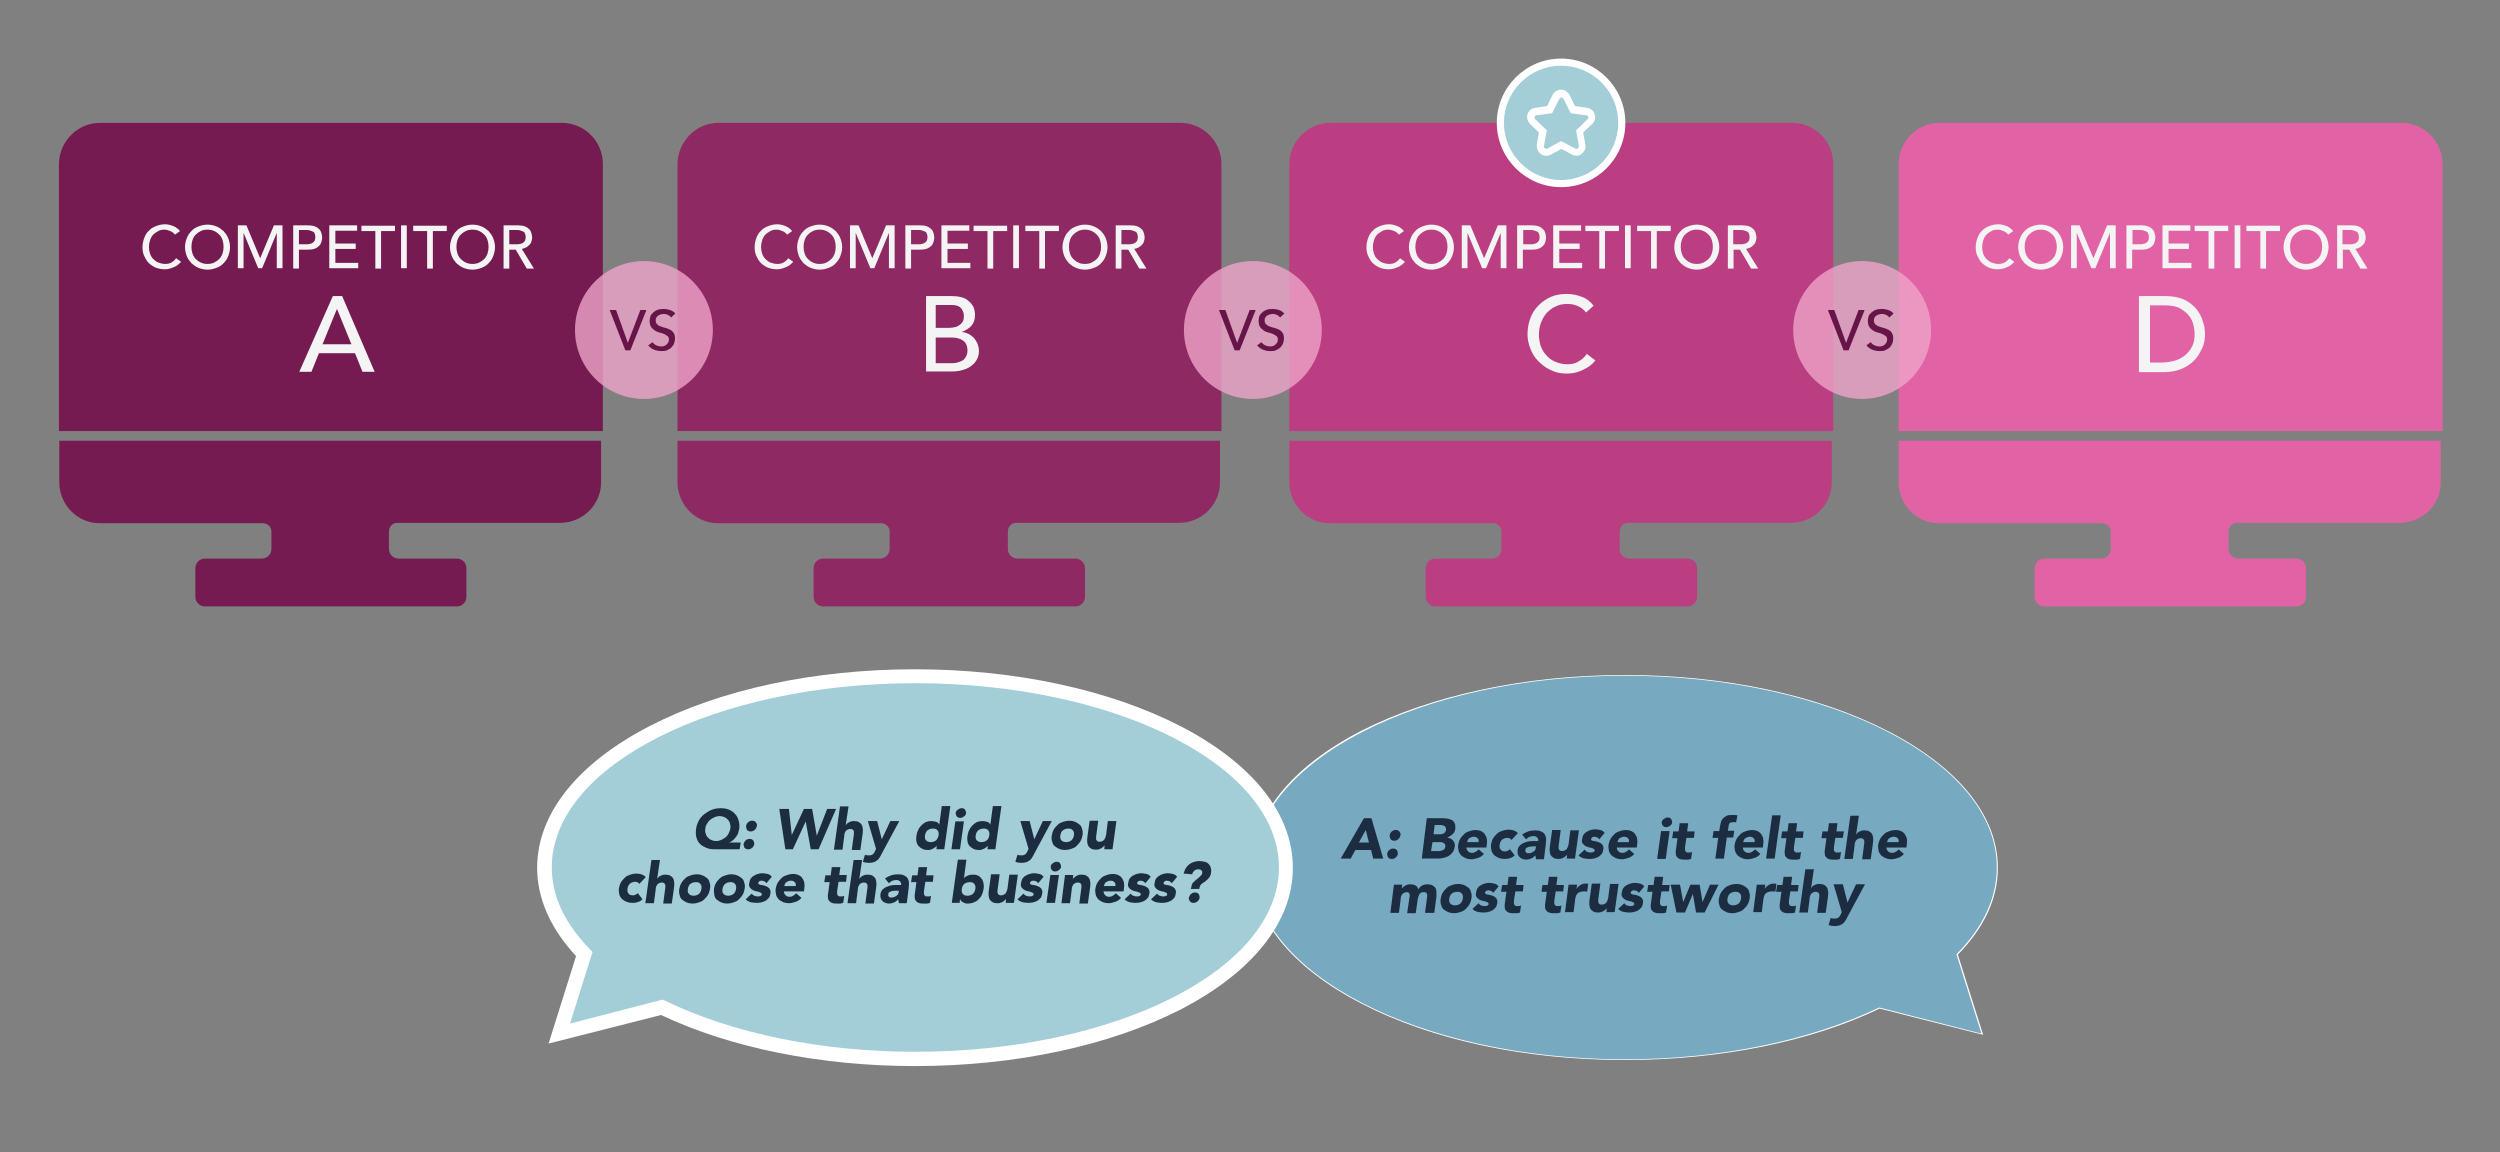 <?xml version="1.0" encoding="utf-8"?>
<!-- Generator: Adobe Illustrator 25.0.0, SVG Export Plug-In . SVG Version: 6.00 Build 0)  -->
<svg version="1.1" xmlns="http://www.w3.org/2000/svg" xmlns:xlink="http://www.w3.org/1999/xlink" x="0px" y="0px"
	 viewBox="0 0 700 322.6" style="enable-background:new 0 0 700 322.6;" xml:space="preserve">
<rect x="0" y="0" width="700" height="322.6" fill="#808080" stroke="none"/>
<style type="text/css">
	.st0{fill:#751B52;}
	.st1{fill:#8F2964;}
	.st2{fill:#BB3E82;}
	.st3{fill:#E263A5;}
	.st4{fill:#F4F4F5;}
	.st5{fill:#77A9C1;}
	.st6{fill:#FFFFFF;}
	.st7{fill:#A3CDD7;}
	.st8{fill:#1C2D41;}
	.st9{opacity:0.8;fill:#EDA4C8;}
	.st10{fill:#671549;}
</style>
<g id="Table_2">
	<g id="Group_2258" transform="translate(-49.1 -45.1)">
		<path id="Path_31732" class="st0" d="M65.7,180.3c0.1,6.2,5.1,11.3,11.3,11.3h45.7c1.3,0,2.4,1,2.4,2.3c0,0,0,0.1,0,0.1v4.8
			c0,1.5-1.2,2.7-2.7,2.7c0,0-0.1,0-0.1,0h-15.8c-1.5,0-2.7,1.2-2.7,2.7c0,0,0,0.1,0,0.1v7.9c0,1.5,1.2,2.7,2.7,2.7c0,0,0.1,0,0.1,0
			H177c1.5,0,2.7-1.2,2.7-2.7c0,0,0-0.1,0-0.1v-7.9c0-1.5-1.2-2.7-2.7-2.7c0,0-0.1,0-0.1,0h-16.2c-1.5,0-2.7-1.2-2.7-2.7
			c0,0,0-0.1,0-0.1v-4.8c0-1.3,1-2.4,2.3-2.4c0,0,0.1,0,0.1,0h45.7c6.2-0.1,11.3-5.1,11.3-11.3v-11.7H65.7V180.3z"/>
		<path id="Path_31733" class="st0" d="M206.6,79.5H77.3c-6.4-0.1-11.6,5.1-11.7,11.5c0,0.1,0,0.1,0,0.2v74.6h152.3V91.2
			C218,84.8,212.9,79.6,206.6,79.5z"/>
	</g>
	<g id="Group_2258_1_" transform="translate(-49.1 -45.1)">
		<path id="Path_31732_1_" class="st1" d="M238.8,180.3c0.1,6.2,5.1,11.3,11.3,11.3h45.7c1.3,0,2.4,1,2.4,2.3c0,0,0,0.1,0,0.1v4.8
			c0,1.5-1.2,2.7-2.7,2.7c0,0-0.1,0-0.1,0h-15.8c-1.5,0-2.7,1.2-2.7,2.7c0,0,0,0.1,0,0.1v7.9c0,1.5,1.2,2.7,2.7,2.7c0,0,0.1,0,0.1,0
			h70.5c1.5,0,2.7-1.2,2.7-2.7c0,0,0-0.1,0-0.1v-7.9c0-1.5-1.2-2.7-2.7-2.7c0,0-0.1,0-0.1,0H334c-1.5,0-2.7-1.2-2.7-2.7
			c0,0,0-0.1,0-0.1v-4.8c0-1.3,1-2.4,2.3-2.4c0,0,0.1,0,0.1,0h45.7c6.2-0.1,11.3-5.1,11.3-11.3v-11.7H238.8V180.3z"/>
		<path id="Path_31733_1_" class="st1" d="M379.7,79.5H250.5c-6.4-0.1-11.6,5.1-11.7,11.5c0,0.1,0,0.1,0,0.2v74.6h152.3V91.2
			C391.2,84.8,386.1,79.6,379.7,79.5z"/>
	</g>
	<g id="Group_2258_2_" transform="translate(-49.1 -45.1)">
		<path id="Path_31732_2_" class="st2" d="M410.1,180.3c0.1,6.2,5.1,11.3,11.3,11.3h45.7c1.3,0,2.4,1,2.4,2.3c0,0,0,0.1,0,0.1v4.8
			c0,1.5-1.2,2.7-2.7,2.7c0,0-0.1,0-0.1,0H451c-1.5,0-2.7,1.2-2.7,2.7c0,0,0,0.1,0,0.1v7.9c0,1.5,1.2,2.7,2.7,2.7c0,0,0.1,0,0.1,0
			h70.5c1.5,0,2.7-1.2,2.7-2.7c0,0,0-0.1,0-0.1v-7.9c0-1.5-1.2-2.7-2.7-2.7c0,0-0.1,0-0.1,0h-16.2c-1.5,0-2.7-1.2-2.7-2.7
			c0,0,0-0.1,0-0.1v-4.8c0-1.3,1-2.4,2.3-2.4c0,0,0.1,0,0.1,0h45.7c6.2-0.1,11.3-5.1,11.3-11.3v-11.7H410.1V180.3z"/>
		<path id="Path_31733_2_" class="st2" d="M551,79.5H421.8c-6.4-0.1-11.6,5.1-11.7,11.5c0,0.1,0,0.1,0,0.2v74.6h152.3V91.2
			C562.5,84.8,557.4,79.6,551,79.5z"/>
	</g>
	<g id="Group_2258_3_" transform="translate(-49.1 -45.1)">
		<path id="Path_31732_3_" class="st3" d="M580.7,180.3c0.1,6.2,5.1,11.3,11.3,11.3h45.7c1.3,0,2.4,1,2.4,2.3c0,0,0,0.1,0,0.1v4.8
			c0,1.5-1.2,2.7-2.7,2.7c0,0-0.1,0-0.1,0h-15.8c-1.5,0-2.7,1.2-2.7,2.7c0,0,0,0.1,0,0.1v7.9c0,1.5,1.2,2.7,2.7,2.7c0,0,0.1,0,0.1,0
			h70.5c1.5,0,2.7-1.2,2.7-2.7c0,0,0-0.1,0-0.1v-7.9c0-1.5-1.2-2.7-2.7-2.7c0,0-0.1,0-0.1,0h-16.2c-1.5,0-2.7-1.2-2.7-2.7
			c0,0,0-0.1,0-0.1v-4.8c0-1.3,1-2.4,2.3-2.4c0,0,0.1,0,0.1,0h45.7c6.2-0.1,11.3-5.1,11.3-11.3v-11.7H580.7V180.3z"/>
		<path id="Path_31733_3_" class="st3" d="M721.6,79.5H592.4c-6.4-0.1-11.6,5.1-11.7,11.5c0,0.1,0,0.1,0,0.2v74.6H733V91.2
			C733.1,84.8,728,79.6,721.6,79.5z"/>
	</g>
	<g>
		<path class="st4" d="M49,65.7c-0.3-0.4-0.8-0.8-1.3-1c-0.5-0.2-1.1-0.4-1.6-0.4c-0.7,0-1.3,0.1-1.8,0.4c-0.5,0.3-1,0.6-1.4,1
			c-0.4,0.4-0.7,1-0.9,1.6c-0.2,0.6-0.3,1.2-0.3,1.9c0,0.6,0.1,1.2,0.3,1.8c0.2,0.6,0.5,1.1,0.9,1.5c0.4,0.4,0.9,0.8,1.4,1
			c0.6,0.2,1.2,0.4,1.9,0.4c0.7,0,1.3-0.1,1.8-0.4s1-0.7,1.3-1.2l1.4,1c-0.1,0.1-0.2,0.3-0.5,0.5c-0.2,0.2-0.5,0.5-0.9,0.7
			s-0.8,0.4-1.4,0.6s-1.1,0.3-1.8,0.3c-1,0-1.8-0.2-2.6-0.5c-0.8-0.4-1.4-0.8-2-1.4c-0.5-0.6-0.9-1.3-1.2-2
			c-0.3-0.7-0.4-1.5-0.4-2.3c0-0.9,0.2-1.8,0.5-2.6c0.3-0.8,0.7-1.5,1.3-2c0.5-0.6,1.2-1,2-1.3c0.8-0.3,1.6-0.5,2.5-0.5
			c0.8,0,1.6,0.2,2.3,0.5c0.8,0.3,1.4,0.8,1.9,1.4L49,65.7z"/>
		<path class="st4" d="M58.1,75.5c-0.9,0-1.8-0.2-2.5-0.5c-0.8-0.3-1.4-0.8-2-1.3c-0.5-0.6-1-1.2-1.3-2c-0.3-0.8-0.5-1.6-0.5-2.5
			c0-0.9,0.2-1.7,0.5-2.5c0.3-0.8,0.7-1.4,1.3-2c0.5-0.6,1.2-1,2-1.3c0.8-0.3,1.6-0.5,2.5-0.5c0.9,0,1.8,0.2,2.5,0.5
			c0.8,0.3,1.4,0.8,2,1.3c0.5,0.6,1,1.2,1.3,2c0.3,0.8,0.5,1.6,0.5,2.5c0,0.9-0.2,1.7-0.5,2.5c-0.3,0.8-0.7,1.4-1.3,2
			c-0.5,0.6-1.2,1-2,1.3C59.8,75.3,59,75.5,58.1,75.5z M58.1,73.9c0.7,0,1.3-0.1,1.9-0.4s1-0.6,1.4-1c0.4-0.4,0.7-0.9,0.9-1.5
			c0.2-0.6,0.3-1.2,0.3-1.9c0-0.7-0.1-1.3-0.3-1.9c-0.2-0.6-0.5-1.1-0.9-1.5c-0.4-0.4-0.9-0.8-1.4-1c-0.6-0.3-1.2-0.4-1.9-0.4
			s-1.3,0.1-1.9,0.4c-0.6,0.3-1,0.6-1.4,1c-0.4,0.4-0.7,0.9-0.9,1.5s-0.3,1.2-0.3,1.9c0,0.7,0.1,1.3,0.3,1.9
			c0.2,0.6,0.5,1.1,0.9,1.5c0.4,0.4,0.9,0.8,1.4,1C56.8,73.8,57.4,73.9,58.1,73.9z"/>
		<path class="st4" d="M66.6,63.1H69l3.8,9.1h0.1l3.8-9.1h2.4v12h-1.6v-9.9h0l-4.1,9.9h-1.1l-4.1-9.9h0v9.9h-1.6V63.1z"/>
		<path class="st4" d="M82.1,63.1h4.2c0.8,0,1.4,0.1,1.9,0.3c0.5,0.2,0.9,0.5,1.2,0.8c0.3,0.3,0.5,0.7,0.6,1.1
			c0.1,0.4,0.2,0.8,0.2,1.2s-0.1,0.8-0.2,1.2c-0.1,0.4-0.3,0.8-0.6,1.1c-0.3,0.3-0.7,0.6-1.2,0.8c-0.5,0.2-1.1,0.3-1.9,0.3h-2.6v5.3
			h-1.6V63.1z M83.7,68.4h2.1c0.3,0,0.6,0,0.9-0.1c0.3-0.1,0.6-0.1,0.8-0.3c0.2-0.1,0.4-0.3,0.6-0.6c0.1-0.3,0.2-0.6,0.2-1
			c0-0.4-0.1-0.7-0.2-1c-0.1-0.3-0.3-0.5-0.6-0.6c-0.2-0.1-0.5-0.2-0.8-0.3c-0.3-0.1-0.6-0.1-0.9-0.1h-2.1V68.4z"/>
		<path class="st4" d="M92.2,63.1h7.8v1.5h-6.1v3.6h5.7v1.5h-5.7v3.9h6.4v1.5h-8.1V63.1z"/>
		<path class="st4" d="M105.1,64.7h-3.9v-1.5h9.4v1.5h-3.9v10.5h-1.6V64.7z"/>
		<path class="st4" d="M112.3,63.1h1.6v12h-1.6V63.1z"/>
		<path class="st4" d="M119.6,64.7h-3.9v-1.5h9.4v1.5h-3.9v10.5h-1.6V64.7z"/>
		<path class="st4" d="M132.3,75.5c-0.9,0-1.8-0.2-2.5-0.5c-0.8-0.3-1.4-0.8-2-1.3c-0.5-0.6-1-1.2-1.3-2c-0.3-0.8-0.5-1.6-0.5-2.5
			c0-0.9,0.2-1.7,0.5-2.5c0.3-0.8,0.7-1.4,1.3-2c0.5-0.6,1.2-1,2-1.3c0.8-0.3,1.6-0.5,2.5-0.5c0.9,0,1.8,0.2,2.5,0.5
			c0.8,0.3,1.4,0.8,2,1.3c0.5,0.6,1,1.2,1.3,2c0.3,0.8,0.5,1.6,0.5,2.5c0,0.9-0.2,1.7-0.5,2.5c-0.3,0.8-0.7,1.4-1.3,2
			c-0.5,0.6-1.2,1-2,1.3C134.1,75.3,133.2,75.5,132.3,75.5z M132.3,73.9c0.7,0,1.3-0.1,1.9-0.4s1-0.6,1.4-1c0.4-0.4,0.7-0.9,0.9-1.5
			c0.2-0.6,0.3-1.2,0.3-1.9c0-0.7-0.1-1.3-0.3-1.9c-0.2-0.6-0.5-1.1-0.9-1.5c-0.4-0.4-0.9-0.8-1.4-1c-0.6-0.3-1.2-0.4-1.9-0.4
			s-1.3,0.1-1.9,0.4c-0.6,0.3-1,0.6-1.4,1c-0.4,0.4-0.7,0.9-0.9,1.5c-0.2,0.6-0.3,1.2-0.3,1.9c0,0.7,0.1,1.3,0.3,1.9
			c0.2,0.6,0.5,1.1,0.9,1.5c0.4,0.4,0.9,0.8,1.4,1C131,73.8,131.6,73.9,132.3,73.9z"/>
		<path class="st4" d="M140.9,63.1h4.2c0.8,0,1.4,0.1,1.9,0.3c0.5,0.2,0.9,0.5,1.2,0.8c0.3,0.3,0.5,0.7,0.6,1.1
			c0.1,0.4,0.2,0.8,0.2,1.2c0,0.4-0.1,0.8-0.2,1.1c-0.1,0.4-0.3,0.7-0.6,1c-0.3,0.3-0.6,0.5-0.9,0.7c-0.4,0.2-0.8,0.3-1.2,0.4
			l3.4,5.5h-2l-3.1-5.3h-1.8v5.3h-1.6V63.1z M142.6,68.4h2.1c0.3,0,0.6,0,0.9-0.1c0.3-0.1,0.6-0.1,0.8-0.3c0.2-0.1,0.4-0.3,0.6-0.6
			c0.1-0.3,0.2-0.6,0.2-1c0-0.4-0.1-0.7-0.2-1c-0.1-0.3-0.3-0.5-0.6-0.6c-0.2-0.1-0.5-0.2-0.8-0.3c-0.3-0.1-0.6-0.1-0.9-0.1h-2.1
			V68.4z"/>
		<path class="st4" d="M93.2,82.9h2.6l9.1,21.2h-3.4l-2.1-5.2H89.3l-2.1,5.2h-3.4L93.2,82.9z M98.4,96.4l-4-9.8h-0.1l-4,9.8H98.4z"
			/>
	</g>
	<g>
		<path class="st4" d="M220.4,65.7c-0.3-0.4-0.8-0.8-1.3-1c-0.5-0.2-1.1-0.4-1.6-0.4c-0.7,0-1.3,0.1-1.8,0.4c-0.5,0.3-1,0.6-1.4,1
			c-0.4,0.4-0.7,1-0.9,1.6c-0.2,0.6-0.3,1.2-0.3,1.9c0,0.6,0.1,1.2,0.3,1.8c0.2,0.6,0.5,1.1,0.9,1.5c0.4,0.4,0.9,0.8,1.4,1
			c0.6,0.2,1.2,0.4,1.9,0.4c0.7,0,1.3-0.1,1.8-0.4s1-0.7,1.3-1.2l1.4,1c-0.1,0.1-0.2,0.3-0.5,0.5c-0.2,0.2-0.5,0.5-0.9,0.7
			s-0.8,0.4-1.4,0.6s-1.1,0.3-1.8,0.3c-1,0-1.8-0.2-2.6-0.5c-0.8-0.4-1.4-0.8-2-1.4c-0.5-0.6-0.9-1.3-1.2-2
			c-0.3-0.7-0.4-1.5-0.4-2.3c0-0.9,0.2-1.8,0.5-2.6c0.3-0.8,0.7-1.5,1.3-2c0.5-0.6,1.2-1,2-1.3c0.8-0.3,1.6-0.5,2.5-0.5
			c0.8,0,1.6,0.2,2.3,0.5c0.8,0.3,1.4,0.8,1.9,1.4L220.4,65.7z"/>
		<path class="st4" d="M229.5,75.5c-0.9,0-1.8-0.2-2.5-0.5c-0.8-0.3-1.4-0.8-2-1.3c-0.5-0.6-1-1.2-1.3-2c-0.3-0.8-0.5-1.6-0.5-2.5
			c0-0.9,0.2-1.7,0.5-2.5c0.3-0.8,0.7-1.4,1.3-2c0.5-0.6,1.2-1,2-1.3c0.8-0.3,1.6-0.5,2.5-0.5c0.9,0,1.8,0.2,2.5,0.5
			c0.8,0.3,1.4,0.8,2,1.3c0.5,0.6,1,1.2,1.3,2c0.3,0.8,0.5,1.6,0.5,2.5c0,0.9-0.2,1.7-0.5,2.5c-0.3,0.8-0.7,1.4-1.3,2
			c-0.5,0.6-1.2,1-2,1.3C231.3,75.3,230.4,75.5,229.5,75.5z M229.5,73.9c0.7,0,1.3-0.1,1.9-0.4s1-0.6,1.4-1c0.4-0.4,0.7-0.9,0.9-1.5
			c0.2-0.6,0.3-1.2,0.3-1.9c0-0.7-0.1-1.3-0.3-1.9c-0.2-0.6-0.5-1.1-0.9-1.5c-0.4-0.4-0.9-0.8-1.4-1c-0.6-0.3-1.2-0.4-1.9-0.4
			s-1.3,0.1-1.9,0.4c-0.6,0.3-1,0.6-1.4,1c-0.4,0.4-0.7,0.9-0.9,1.5s-0.3,1.2-0.3,1.9c0,0.7,0.1,1.3,0.3,1.9
			c0.2,0.6,0.5,1.1,0.9,1.5c0.4,0.4,0.9,0.8,1.4,1C228.2,73.8,228.8,73.9,229.5,73.9z"/>
		<path class="st4" d="M238,63.1h2.4l3.8,9.1h0.1l3.8-9.1h2.4v12h-1.6v-9.9h0l-4.1,9.9h-1.1l-4.1-9.9h0v9.9H238V63.1z"/>
		<path class="st4" d="M253.5,63.1h4.2c0.8,0,1.4,0.1,1.9,0.3c0.5,0.2,0.9,0.5,1.2,0.8c0.3,0.3,0.5,0.7,0.6,1.1
			c0.1,0.4,0.2,0.8,0.2,1.2s-0.1,0.8-0.2,1.2c-0.1,0.4-0.3,0.8-0.6,1.1c-0.3,0.3-0.7,0.6-1.2,0.8c-0.5,0.2-1.1,0.3-1.9,0.3h-2.6v5.3
			h-1.6V63.1z M255.1,68.4h2.1c0.3,0,0.6,0,0.9-0.1c0.3-0.1,0.6-0.1,0.8-0.3c0.2-0.1,0.4-0.3,0.6-0.6c0.1-0.3,0.2-0.6,0.2-1
			c0-0.4-0.1-0.7-0.2-1c-0.1-0.3-0.3-0.5-0.6-0.6c-0.2-0.1-0.5-0.2-0.8-0.3c-0.3-0.1-0.6-0.1-0.9-0.1h-2.1V68.4z"/>
		<path class="st4" d="M263.6,63.1h7.8v1.5h-6.1v3.6h5.7v1.5h-5.7v3.9h6.4v1.5h-8.1V63.1z"/>
		<path class="st4" d="M276.5,64.7h-3.9v-1.5h9.4v1.5h-3.9v10.5h-1.6V64.7z"/>
		<path class="st4" d="M283.7,63.1h1.6v12h-1.6V63.1z"/>
		<path class="st4" d="M291,64.7h-3.9v-1.5h9.4v1.5h-3.9v10.5H291V64.7z"/>
		<path class="st4" d="M303.8,75.5c-0.9,0-1.8-0.2-2.5-0.5c-0.8-0.3-1.4-0.8-2-1.3c-0.5-0.6-1-1.2-1.3-2c-0.3-0.8-0.5-1.6-0.5-2.5
			c0-0.9,0.2-1.7,0.5-2.5c0.3-0.8,0.7-1.4,1.3-2c0.5-0.6,1.2-1,2-1.3c0.8-0.3,1.6-0.5,2.5-0.5c0.9,0,1.8,0.2,2.5,0.5
			c0.8,0.3,1.4,0.8,2,1.3c0.5,0.6,1,1.2,1.3,2c0.3,0.8,0.5,1.6,0.5,2.5c0,0.9-0.2,1.7-0.5,2.5c-0.3,0.8-0.7,1.4-1.3,2
			c-0.5,0.6-1.2,1-2,1.3C305.5,75.3,304.7,75.5,303.8,75.5z M303.8,73.9c0.7,0,1.3-0.1,1.9-0.4s1-0.6,1.4-1c0.4-0.4,0.7-0.9,0.9-1.5
			c0.2-0.6,0.3-1.2,0.3-1.9c0-0.7-0.1-1.3-0.3-1.9c-0.2-0.6-0.5-1.1-0.9-1.5c-0.4-0.4-0.9-0.8-1.4-1c-0.6-0.3-1.2-0.4-1.9-0.4
			s-1.3,0.1-1.9,0.4c-0.6,0.3-1,0.6-1.4,1c-0.4,0.4-0.7,0.9-0.9,1.5s-0.3,1.2-0.3,1.9c0,0.7,0.1,1.3,0.3,1.9
			c0.2,0.6,0.5,1.1,0.9,1.5c0.4,0.4,0.9,0.8,1.4,1C302.4,73.8,303.1,73.9,303.8,73.9z"/>
		<path class="st4" d="M312.4,63.1h4.2c0.8,0,1.4,0.1,1.9,0.3c0.5,0.2,0.9,0.5,1.2,0.8c0.3,0.3,0.5,0.7,0.6,1.1
			c0.1,0.4,0.2,0.8,0.2,1.2c0,0.4-0.1,0.8-0.2,1.1c-0.1,0.4-0.3,0.7-0.6,1c-0.3,0.3-0.6,0.5-0.9,0.7c-0.4,0.2-0.8,0.3-1.2,0.4
			l3.4,5.5h-2l-3.1-5.3H314v5.3h-1.6V63.1z M314,68.4h2.1c0.3,0,0.6,0,0.9-0.1c0.3-0.1,0.6-0.1,0.8-0.3c0.2-0.1,0.4-0.3,0.6-0.6
			c0.1-0.3,0.2-0.6,0.2-1c0-0.4-0.1-0.7-0.2-1c-0.1-0.3-0.3-0.5-0.6-0.6c-0.2-0.1-0.5-0.2-0.8-0.3c-0.3-0.1-0.6-0.1-0.9-0.1H314
			V68.4z"/>
		<path class="st4" d="M259.1,82.9h7.4c0.9,0,1.8,0.1,2.6,0.3c0.8,0.2,1.5,0.5,2,1c0.6,0.4,1,1,1.4,1.6c0.3,0.7,0.5,1.5,0.5,2.4
			c0,1.2-0.3,2.2-1,3c-0.7,0.8-1.6,1.3-2.6,1.7V93c0.6,0,1.2,0.2,1.8,0.5c0.6,0.3,1,0.7,1.5,1.1c0.4,0.5,0.7,1,1,1.6
			c0.2,0.6,0.4,1.3,0.4,2c0,1-0.2,1.8-0.6,2.5c-0.4,0.7-0.9,1.3-1.6,1.8c-0.7,0.5-1.5,0.9-2.4,1.1c-0.9,0.3-1.9,0.4-2.9,0.4h-7.3
			V82.9z M262,91.8h3.9c0.5,0,1-0.1,1.5-0.2c0.5-0.1,0.9-0.3,1.3-0.6c0.4-0.3,0.6-0.6,0.9-1c0.2-0.4,0.3-0.9,0.3-1.5
			c0-0.8-0.3-1.6-0.8-2.2c-0.5-0.6-1.4-0.9-2.5-0.9H262V91.8z M262,101.7h4.2c0.4,0,0.9,0,1.5-0.1c0.5-0.1,1-0.3,1.5-0.5
			s0.9-0.6,1.2-1.1c0.3-0.5,0.5-1.1,0.5-1.8c0-1.3-0.4-2.2-1.2-2.8c-0.8-0.6-1.9-0.9-3.3-0.9H262V101.7z"/>
	</g>
	<g>
		<path class="st4" d="M391.7,65.7c-0.3-0.4-0.8-0.8-1.3-1c-0.5-0.2-1.1-0.4-1.6-0.4c-0.7,0-1.3,0.1-1.8,0.4c-0.5,0.3-1,0.6-1.4,1
			c-0.4,0.4-0.7,1-0.9,1.6c-0.2,0.6-0.3,1.2-0.3,1.9c0,0.6,0.1,1.2,0.3,1.8c0.2,0.6,0.5,1.1,0.9,1.5c0.4,0.4,0.9,0.8,1.4,1
			c0.6,0.2,1.2,0.4,1.9,0.4c0.7,0,1.3-0.1,1.8-0.4s1-0.7,1.3-1.2l1.4,1c-0.1,0.1-0.2,0.3-0.5,0.5c-0.2,0.2-0.5,0.5-0.9,0.7
			s-0.8,0.4-1.4,0.6s-1.1,0.3-1.8,0.3c-1,0-1.8-0.2-2.6-0.5c-0.8-0.4-1.4-0.8-2-1.4c-0.5-0.6-0.9-1.3-1.2-2
			c-0.3-0.7-0.4-1.5-0.4-2.3c0-0.9,0.2-1.8,0.5-2.6c0.3-0.8,0.7-1.5,1.3-2c0.5-0.6,1.2-1,2-1.3c0.8-0.3,1.6-0.5,2.5-0.5
			c0.8,0,1.6,0.2,2.3,0.5c0.8,0.3,1.4,0.8,1.9,1.4L391.7,65.7z"/>
		<path class="st4" d="M400.8,75.5c-0.9,0-1.8-0.2-2.5-0.5c-0.8-0.3-1.4-0.8-2-1.3c-0.5-0.6-1-1.2-1.3-2c-0.3-0.8-0.5-1.6-0.5-2.5
			c0-0.9,0.2-1.7,0.5-2.5c0.3-0.8,0.7-1.4,1.3-2c0.5-0.6,1.2-1,2-1.3c0.8-0.3,1.6-0.5,2.5-0.5c0.9,0,1.8,0.2,2.5,0.5
			c0.8,0.3,1.4,0.8,2,1.3c0.5,0.6,1,1.2,1.3,2c0.3,0.8,0.5,1.6,0.5,2.5c0,0.9-0.2,1.7-0.5,2.5c-0.3,0.8-0.7,1.4-1.3,2
			c-0.5,0.6-1.2,1-2,1.3C402.6,75.3,401.7,75.5,400.8,75.5z M400.8,73.9c0.7,0,1.3-0.1,1.9-0.4s1-0.6,1.4-1c0.4-0.4,0.7-0.9,0.9-1.5
			c0.2-0.6,0.3-1.2,0.3-1.9c0-0.7-0.1-1.3-0.3-1.9c-0.2-0.6-0.5-1.1-0.9-1.5c-0.4-0.4-0.9-0.8-1.4-1c-0.6-0.3-1.2-0.4-1.9-0.4
			s-1.3,0.1-1.9,0.4c-0.6,0.3-1,0.6-1.4,1c-0.4,0.4-0.7,0.9-0.9,1.5s-0.3,1.2-0.3,1.9c0,0.7,0.1,1.3,0.3,1.9
			c0.2,0.6,0.5,1.1,0.9,1.5c0.4,0.4,0.9,0.8,1.4,1C399.5,73.8,400.1,73.9,400.8,73.9z"/>
		<path class="st4" d="M409.3,63.1h2.4l3.8,9.1h0.1l3.8-9.1h2.4v12h-1.6v-9.9h0l-4.1,9.9H415l-4.1-9.9h0v9.9h-1.6V63.1z"/>
		<path class="st4" d="M424.8,63.1h4.2c0.8,0,1.4,0.1,1.9,0.3c0.5,0.2,0.9,0.5,1.2,0.8c0.3,0.3,0.5,0.7,0.6,1.1
			c0.1,0.4,0.2,0.8,0.2,1.2s-0.1,0.8-0.2,1.2c-0.1,0.4-0.3,0.8-0.6,1.1c-0.3,0.3-0.7,0.6-1.2,0.8c-0.5,0.2-1.1,0.3-1.9,0.3h-2.6v5.3
			h-1.6V63.1z M426.5,68.4h2.1c0.3,0,0.6,0,0.9-0.1c0.3-0.1,0.6-0.1,0.8-0.3c0.2-0.1,0.4-0.3,0.6-0.6c0.1-0.3,0.2-0.6,0.2-1
			c0-0.4-0.1-0.7-0.2-1c-0.1-0.3-0.3-0.5-0.6-0.6c-0.2-0.1-0.5-0.2-0.8-0.3c-0.3-0.1-0.6-0.1-0.9-0.1h-2.1V68.4z"/>
		<path class="st4" d="M434.9,63.1h7.8v1.5h-6.1v3.6h5.7v1.5h-5.7v3.9h6.4v1.5h-8.1V63.1z"/>
		<path class="st4" d="M447.8,64.7h-3.9v-1.5h9.4v1.5h-3.9v10.5h-1.6V64.7z"/>
		<path class="st4" d="M455,63.1h1.6v12H455V63.1z"/>
		<path class="st4" d="M462.3,64.7h-3.9v-1.5h9.4v1.5h-3.9v10.5h-1.6V64.7z"/>
		<path class="st4" d="M475.1,75.5c-0.9,0-1.8-0.2-2.5-0.5c-0.8-0.3-1.4-0.8-2-1.3c-0.5-0.6-1-1.2-1.3-2c-0.3-0.8-0.5-1.6-0.5-2.5
			c0-0.9,0.2-1.7,0.5-2.5c0.3-0.8,0.7-1.4,1.3-2c0.5-0.6,1.2-1,2-1.3c0.8-0.3,1.6-0.5,2.5-0.5c0.9,0,1.8,0.2,2.5,0.5
			c0.8,0.3,1.4,0.8,2,1.3c0.5,0.6,1,1.2,1.3,2c0.3,0.8,0.5,1.6,0.5,2.5c0,0.9-0.2,1.7-0.5,2.5c-0.3,0.8-0.7,1.4-1.3,2
			c-0.5,0.6-1.2,1-2,1.3C476.8,75.3,476,75.5,475.1,75.5z M475.1,73.9c0.7,0,1.3-0.1,1.9-0.4s1-0.6,1.4-1c0.4-0.4,0.7-0.9,0.9-1.5
			c0.2-0.6,0.3-1.2,0.3-1.9c0-0.7-0.1-1.3-0.3-1.9c-0.2-0.6-0.5-1.1-0.9-1.5c-0.4-0.4-0.9-0.8-1.4-1c-0.6-0.3-1.2-0.4-1.9-0.4
			s-1.3,0.1-1.9,0.4c-0.6,0.3-1,0.6-1.4,1c-0.4,0.4-0.7,0.9-0.9,1.5s-0.3,1.2-0.3,1.9c0,0.7,0.1,1.3,0.3,1.9
			c0.2,0.6,0.5,1.1,0.9,1.5c0.4,0.4,0.9,0.8,1.4,1C473.7,73.8,474.4,73.9,475.1,73.9z"/>
		<path class="st4" d="M483.7,63.1h4.2c0.8,0,1.4,0.1,1.9,0.3c0.5,0.2,0.9,0.5,1.2,0.8c0.3,0.3,0.5,0.7,0.6,1.1
			c0.1,0.4,0.2,0.8,0.2,1.2c0,0.4-0.1,0.8-0.2,1.1c-0.1,0.4-0.3,0.7-0.6,1c-0.3,0.3-0.6,0.5-0.9,0.7c-0.4,0.2-0.8,0.3-1.2,0.4
			l3.4,5.5h-2l-3.1-5.3h-1.8v5.3h-1.6V63.1z M485.3,68.4h2.1c0.3,0,0.6,0,0.9-0.1c0.3-0.1,0.6-0.1,0.8-0.3c0.2-0.1,0.4-0.3,0.6-0.6
			c0.1-0.3,0.2-0.6,0.2-1c0-0.4-0.1-0.7-0.2-1c-0.1-0.3-0.3-0.5-0.6-0.6c-0.2-0.1-0.5-0.2-0.8-0.3c-0.3-0.1-0.6-0.1-0.9-0.1h-2.1
			V68.4z"/>
		<path class="st4" d="M444.1,87.5c-0.6-0.8-1.4-1.4-2.3-1.8c-0.9-0.4-1.9-0.6-2.9-0.6c-1.2,0-2.3,0.2-3.3,0.7
			c-1,0.4-1.8,1.1-2.5,1.8c-0.7,0.8-1.2,1.7-1.6,2.7c-0.4,1-0.6,2.2-0.6,3.4c0,1.1,0.2,2.2,0.5,3.2c0.4,1,0.9,1.9,1.6,2.6
			c0.7,0.8,1.5,1.4,2.5,1.8c1,0.4,2.1,0.7,3.3,0.7c1.2,0,2.3-0.2,3.2-0.8c0.9-0.5,1.7-1.2,2.3-2.1l2.4,1.8c-0.2,0.2-0.4,0.5-0.8,0.9
			c-0.4,0.4-0.9,0.8-1.6,1.2c-0.7,0.4-1.5,0.8-2.4,1.1c-0.9,0.3-2,0.5-3.2,0.5c-1.7,0-3.2-0.3-4.5-1c-1.4-0.6-2.5-1.5-3.5-2.5
			c-1-1-1.7-2.2-2.2-3.5c-0.5-1.3-0.8-2.6-0.8-4c0-1.6,0.3-3.2,0.8-4.5c0.5-1.4,1.3-2.6,2.3-3.6c1-1,2.1-1.8,3.5-2.4
			c1.4-0.6,2.9-0.8,4.5-0.8c1.4,0,2.8,0.3,4.1,0.8c1.4,0.5,2.5,1.4,3.3,2.5L444.1,87.5z"/>
	</g>
	<g>
		<path class="st4" d="M562.3,65.7c-0.3-0.4-0.8-0.8-1.3-1c-0.5-0.2-1.1-0.4-1.6-0.4c-0.7,0-1.3,0.1-1.8,0.4c-0.5,0.3-1,0.6-1.4,1
			c-0.4,0.4-0.7,1-0.9,1.6c-0.2,0.6-0.3,1.2-0.3,1.9c0,0.6,0.1,1.2,0.3,1.8c0.2,0.6,0.5,1.1,0.9,1.5c0.4,0.4,0.9,0.8,1.4,1
			c0.6,0.2,1.2,0.4,1.9,0.4c0.7,0,1.3-0.1,1.8-0.4s1-0.7,1.3-1.2l1.4,1c-0.1,0.1-0.2,0.3-0.5,0.5c-0.2,0.2-0.5,0.5-0.9,0.7
			s-0.8,0.4-1.4,0.6s-1.1,0.3-1.8,0.3c-1,0-1.8-0.2-2.6-0.5c-0.8-0.4-1.4-0.8-2-1.4c-0.5-0.6-0.9-1.3-1.2-2
			c-0.3-0.7-0.4-1.5-0.4-2.3c0-0.9,0.2-1.8,0.5-2.6c0.3-0.8,0.7-1.5,1.3-2c0.5-0.6,1.2-1,2-1.3c0.8-0.3,1.6-0.5,2.5-0.5
			c0.8,0,1.6,0.2,2.3,0.5c0.8,0.3,1.4,0.8,1.9,1.4L562.3,65.7z"/>
		<path class="st4" d="M571.4,75.5c-0.9,0-1.8-0.2-2.5-0.5c-0.8-0.3-1.4-0.8-2-1.3c-0.5-0.6-1-1.2-1.3-2c-0.3-0.8-0.5-1.6-0.5-2.5
			c0-0.9,0.2-1.7,0.5-2.5c0.3-0.8,0.7-1.4,1.3-2c0.5-0.6,1.2-1,2-1.3c0.8-0.3,1.6-0.5,2.5-0.5c0.9,0,1.8,0.2,2.5,0.5
			c0.8,0.3,1.4,0.8,2,1.3c0.5,0.6,1,1.2,1.3,2c0.3,0.8,0.5,1.6,0.5,2.5c0,0.9-0.2,1.7-0.5,2.5c-0.3,0.8-0.7,1.4-1.3,2
			c-0.5,0.6-1.2,1-2,1.3C573.2,75.3,572.3,75.5,571.4,75.5z M571.4,73.9c0.7,0,1.3-0.1,1.9-0.4s1-0.6,1.4-1c0.4-0.4,0.7-0.9,0.9-1.5
			c0.2-0.6,0.3-1.2,0.3-1.9c0-0.7-0.1-1.3-0.3-1.9c-0.2-0.6-0.5-1.1-0.9-1.5c-0.4-0.4-0.9-0.8-1.4-1c-0.6-0.3-1.2-0.4-1.9-0.4
			s-1.3,0.1-1.9,0.4c-0.6,0.3-1,0.6-1.4,1c-0.4,0.4-0.7,0.9-0.9,1.5s-0.3,1.2-0.3,1.9c0,0.7,0.1,1.3,0.3,1.9
			c0.2,0.6,0.5,1.1,0.9,1.5c0.4,0.4,0.9,0.8,1.4,1C570.1,73.8,570.7,73.9,571.4,73.9z"/>
		<path class="st4" d="M579.9,63.1h2.4l3.8,9.1h0.1l3.8-9.1h2.4v12h-1.6v-9.9h0l-4.1,9.9h-1.1l-4.1-9.9h0v9.9h-1.6V63.1z"/>
		<path class="st4" d="M595.4,63.1h4.2c0.8,0,1.4,0.1,1.9,0.3c0.5,0.2,0.9,0.5,1.2,0.8c0.3,0.3,0.5,0.7,0.6,1.1
			c0.1,0.4,0.2,0.8,0.2,1.2s-0.1,0.8-0.2,1.2c-0.1,0.4-0.3,0.8-0.6,1.1c-0.3,0.3-0.7,0.6-1.2,0.8c-0.5,0.2-1.1,0.3-1.9,0.3h-2.6v5.3
			h-1.6V63.1z M597.1,68.4h2.1c0.3,0,0.6,0,0.9-0.1c0.3-0.1,0.6-0.1,0.8-0.3c0.2-0.1,0.4-0.3,0.6-0.6c0.1-0.3,0.2-0.6,0.2-1
			c0-0.4-0.1-0.7-0.2-1c-0.1-0.3-0.3-0.5-0.6-0.6c-0.2-0.1-0.5-0.2-0.8-0.3c-0.3-0.1-0.6-0.1-0.9-0.1h-2.1V68.4z"/>
		<path class="st4" d="M605.5,63.1h7.8v1.5h-6.1v3.6h5.7v1.5h-5.7v3.9h6.4v1.5h-8.1V63.1z"/>
		<path class="st4" d="M618.4,64.7h-3.9v-1.5h9.4v1.5H620v10.5h-1.6V64.7z"/>
		<path class="st4" d="M625.7,63.1h1.6v12h-1.6V63.1z"/>
		<path class="st4" d="M632.9,64.7H629v-1.5h9.4v1.5h-3.9v10.5h-1.6V64.7z"/>
		<path class="st4" d="M645.7,75.5c-0.9,0-1.8-0.2-2.5-0.5c-0.8-0.3-1.4-0.8-2-1.3c-0.5-0.6-1-1.2-1.3-2c-0.3-0.8-0.5-1.6-0.5-2.5
			c0-0.9,0.2-1.7,0.5-2.5c0.3-0.8,0.7-1.4,1.3-2c0.5-0.6,1.2-1,2-1.3c0.8-0.3,1.6-0.5,2.5-0.5c0.9,0,1.8,0.2,2.5,0.5
			c0.8,0.3,1.4,0.8,2,1.3c0.5,0.6,1,1.2,1.3,2c0.3,0.8,0.5,1.6,0.5,2.5c0,0.9-0.2,1.7-0.5,2.5c-0.3,0.8-0.7,1.4-1.3,2
			c-0.5,0.6-1.2,1-2,1.3C647.4,75.3,646.6,75.5,645.7,75.5z M645.7,73.9c0.7,0,1.3-0.1,1.9-0.4s1-0.6,1.4-1c0.4-0.4,0.7-0.9,0.9-1.5
			c0.2-0.6,0.3-1.2,0.3-1.9c0-0.7-0.1-1.3-0.3-1.9c-0.2-0.6-0.5-1.1-0.9-1.5c-0.4-0.4-0.9-0.8-1.4-1c-0.6-0.3-1.2-0.4-1.9-0.4
			s-1.3,0.1-1.9,0.4c-0.6,0.3-1,0.6-1.4,1c-0.4,0.4-0.7,0.9-0.9,1.5s-0.3,1.2-0.3,1.9c0,0.7,0.1,1.3,0.3,1.9
			c0.2,0.6,0.5,1.1,0.9,1.5c0.4,0.4,0.9,0.8,1.4,1C644.4,73.8,645,73.9,645.7,73.9z"/>
		<path class="st4" d="M654.3,63.1h4.2c0.8,0,1.4,0.1,1.9,0.3c0.5,0.2,0.9,0.5,1.2,0.8c0.3,0.3,0.5,0.7,0.6,1.1
			c0.1,0.4,0.2,0.8,0.2,1.2c0,0.4-0.1,0.8-0.2,1.1c-0.1,0.4-0.3,0.7-0.6,1c-0.3,0.3-0.6,0.5-0.9,0.7c-0.4,0.2-0.8,0.3-1.2,0.4
			l3.4,5.5h-2l-3.1-5.3h-1.8v5.3h-1.6V63.1z M655.9,68.4h2.1c0.3,0,0.6,0,0.9-0.1c0.3-0.1,0.6-0.1,0.8-0.3c0.2-0.1,0.4-0.3,0.6-0.6
			c0.1-0.3,0.2-0.6,0.2-1c0-0.4-0.1-0.7-0.2-1c-0.1-0.3-0.3-0.5-0.6-0.6c-0.2-0.1-0.5-0.2-0.8-0.3c-0.3-0.1-0.6-0.1-0.9-0.1h-2.1
			V68.4z"/>
		<path class="st4" d="M598.9,82.9h7.4c1.5,0,2.8,0.2,3.9,0.5c1.1,0.3,2.1,0.8,2.9,1.4c0.8,0.6,1.5,1.2,2.1,2c0.5,0.7,1,1.5,1.3,2.3
			c0.3,0.8,0.5,1.6,0.7,2.3c0.1,0.8,0.2,1.5,0.2,2.2c0,1.4-0.2,2.7-0.8,3.9s-1.2,2.4-2.2,3.4c-1,1-2.2,1.8-3.6,2.4
			c-1.5,0.6-3.1,0.9-5,0.9h-6.9V82.9z M601.8,101.5h3.6c1.2,0,2.4-0.2,3.5-0.5c1.1-0.3,2-0.8,2.9-1.5c0.8-0.7,1.5-1.5,2-2.5
			c0.5-1,0.7-2.1,0.7-3.5c0-0.7-0.1-1.5-0.3-2.4c-0.2-0.9-0.6-1.8-1.2-2.6c-0.6-0.8-1.5-1.5-2.5-2.1s-2.5-0.9-4.2-0.9h-4.3V101.5z"
			/>
	</g>
	<g>
		<path class="st5" d="M548.1,267.2c7.2-7.3,11.2-15.5,11.2-24.3c0-29.7-46.7-53.8-104.3-53.8c-57.6,0-104.3,24.1-104.3,53.8
			c0,29.7,46.7,53.8,104.3,53.8c27.5,0,52.6-5.5,71.2-14.5l28.8,7.3L548.1,267.2z"/>
		<path class="st6" d="M455,296.8c-27.9,0-54.1-5.6-73.8-15.8c-19.7-10.2-30.6-23.7-30.6-38.2s10.9-28,30.6-38.2
			C401,194.6,427.2,189,455,189s54.1,5.6,73.8,15.8c19.7,10.2,30.6,23.7,30.6,38.2c0,8.6-3.8,16.7-11.2,24.3l7.1,22.5l-0.2-0.1
			l-28.8-7.3C506.9,291.7,481.6,296.8,455,296.8z M455,189.2c-57.4,0-104.1,24.1-104.1,53.7s46.7,53.7,104.1,53.7
			c26.5,0,51.8-5.2,71.2-14.5l0,0l0,0l28.6,7.3l-7-22.2l0.1-0.1c7.4-7.5,11.2-15.7,11.2-24.2C559.2,213.3,512.5,189.2,455,189.2z"/>
	</g>
	<g>
		<path class="st7" d="M256.2,189.3c-57.3,0-103.8,24-103.8,53.6c0,8.7,4,16.9,11.2,24.2l-7,22.2l28.7-7.3
			c18.6,9,43.5,14.5,70.9,14.5c57.3,0,103.8-24,103.8-53.6C360.1,213.3,313.6,189.3,256.2,189.3z"/>
		<path class="st6" d="M256.2,298.5c-26.4,0-51.7-5.1-71.1-14.3l-31.5,8l7.7-24.5c-7.1-7.6-10.9-16.1-10.9-24.7
			c0-15.1,11.2-29.2,31.5-39.7c19.9-10.3,46.3-15.9,74.3-15.9s54.4,5.7,74.3,15.9c20.3,10.5,31.5,24.6,31.5,39.7
			s-11.2,29.2-31.5,39.7C310.7,292.8,284.3,298.5,256.2,298.5z M185.5,279.9l0.7,0.3c19,9.2,43.9,14.3,70.1,14.3
			c56.1,0,101.8-23.1,101.8-51.6s-45.7-51.6-101.8-51.6s-101.8,23.1-101.8,51.6c0,8,3.6,15.6,10.6,22.8l0.8,0.9l-6.3,20L185.5,279.9
			z"/>
	</g>
	<g>
		<path class="st8" d="M207.1,237.8h-6.9c-0.9,0-1.7-0.1-2.4-0.4c-0.7-0.3-1.3-0.6-1.8-1.1c-0.5-0.5-0.8-1.1-1-1.8
			c-0.2-0.7-0.2-1.5-0.1-2.4c0.1-0.9,0.4-1.6,0.8-2.4c0.4-0.7,0.9-1.3,1.6-1.8s1.3-0.9,2.1-1.2s1.6-0.4,2.4-0.4
			c0.8,0,1.6,0.1,2.3,0.4s1.3,0.7,1.7,1.2c0.5,0.5,0.8,1.1,1,1.8c0.2,0.7,0.3,1.5,0.2,2.3c-0.1,0.4-0.2,0.8-0.3,1.2
			s-0.3,0.7-0.6,1.1c-0.2,0.3-0.5,0.6-0.8,0.9c-0.3,0.3-0.7,0.5-1.1,0.7l0,0h3.2L207.1,237.8z M197.5,232c-0.1,0.5-0.1,0.9,0.1,1.4
			c0.1,0.4,0.3,0.8,0.6,1.1s0.6,0.6,1,0.7c0.4,0.2,0.8,0.3,1.3,0.3s0.9-0.1,1.4-0.3c0.4-0.2,0.8-0.4,1.2-0.7
			c0.4-0.3,0.7-0.7,0.9-1.1c0.2-0.4,0.4-0.9,0.5-1.4c0.1-0.5,0-0.9-0.1-1.4c-0.1-0.4-0.3-0.8-0.6-1.1s-0.6-0.6-1-0.7
			c-0.4-0.2-0.8-0.3-1.3-0.3s-0.9,0.1-1.4,0.3c-0.4,0.2-0.8,0.4-1.2,0.7c-0.4,0.3-0.7,0.7-0.9,1.1C197.7,231,197.5,231.5,197.5,232z
			"/>
		<path class="st8" d="M208.2,236.4c0-0.2,0.1-0.4,0.2-0.6c0.1-0.2,0.2-0.3,0.4-0.5s0.3-0.2,0.5-0.3c0.2-0.1,0.4-0.1,0.6-0.1
			c0.4,0,0.7,0.1,1,0.4c0.2,0.3,0.3,0.6,0.3,1c0,0.2-0.1,0.4-0.2,0.6c-0.1,0.2-0.2,0.3-0.4,0.5c-0.2,0.1-0.3,0.2-0.5,0.3
			c-0.2,0.1-0.4,0.1-0.6,0.1s-0.4,0-0.6-0.1c-0.2-0.1-0.3-0.2-0.4-0.3c-0.1-0.1-0.2-0.3-0.2-0.5
			C208.2,236.8,208.2,236.6,208.2,236.4z M208.9,231.3c0-0.2,0.1-0.4,0.2-0.6c0.1-0.2,0.2-0.3,0.4-0.5c0.2-0.1,0.3-0.2,0.5-0.3
			c0.2-0.1,0.4-0.1,0.6-0.1c0.2,0,0.4,0,0.6,0.1c0.2,0.1,0.3,0.2,0.4,0.3s0.2,0.3,0.3,0.5c0.1,0.2,0.1,0.4,0,0.6
			c0,0.2-0.1,0.4-0.2,0.6c-0.1,0.2-0.2,0.3-0.4,0.5c-0.2,0.1-0.3,0.2-0.5,0.3c-0.2,0.1-0.4,0.1-0.6,0.1s-0.4,0-0.6-0.1
			c-0.2-0.1-0.3-0.2-0.4-0.3c-0.1-0.1-0.2-0.3-0.2-0.5C208.9,231.7,208.9,231.5,208.9,231.3z"/>
		<path class="st8" d="M218.2,226.5h2.7l0.8,7.3h0l3.4-7.3h2.3l1.3,7.5h0l2.9-7.5h2.5l-4.9,11.3h-2.2l-1.4-7.8h0l-3.6,7.8h-2.1
			L218.2,226.5z"/>
		<path class="st8" d="M237.6,225.7l-0.8,5.4h0c0.1-0.1,0.2-0.3,0.3-0.4c0.1-0.1,0.3-0.3,0.5-0.4s0.4-0.2,0.7-0.3
			c0.3-0.1,0.5-0.1,0.8-0.1c0.6,0,1.1,0.1,1.4,0.3s0.6,0.4,0.8,0.8c0.2,0.3,0.2,0.7,0.3,1.2c0,0.4,0,0.9-0.1,1.5l-0.6,4.3h-2.4
			l0.5-3.8c0-0.2,0.1-0.5,0.1-0.7c0-0.2,0-0.5,0-0.7c-0.1-0.2-0.2-0.4-0.3-0.5s-0.4-0.2-0.7-0.2s-0.6,0.1-0.8,0.2s-0.4,0.3-0.5,0.4
			c-0.1,0.2-0.2,0.4-0.3,0.6c-0.1,0.2-0.1,0.5-0.1,0.7l-0.5,3.9h-2.4l1.7-12.1H237.6z"/>
		<path class="st8" d="M246.9,239c-0.2,0.4-0.4,0.8-0.6,1.1c-0.2,0.3-0.4,0.6-0.7,0.8c-0.3,0.2-0.6,0.4-0.9,0.5
			c-0.4,0.1-0.8,0.2-1.4,0.2c-0.6,0-1.2-0.1-1.7-0.3l0.6-2c0.3,0.2,0.7,0.2,1.1,0.2c0.3,0,0.5,0,0.7-0.1c0.2-0.1,0.3-0.1,0.5-0.3
			s0.2-0.2,0.3-0.4c0.1-0.2,0.2-0.3,0.3-0.6l0.2-0.4l-2.3-7.8h2.6l1.3,5.1h0l2.4-5.1h2.5L246.9,239z"/>
		<path class="st8" d="M264.4,237.8h-2.2l0.1-1h0c-0.1,0.1-0.2,0.3-0.4,0.4c-0.2,0.1-0.4,0.3-0.6,0.4c-0.2,0.1-0.5,0.2-0.7,0.3
			c-0.3,0.1-0.5,0.1-0.8,0.1c-0.6,0-1.1-0.1-1.5-0.3c-0.4-0.2-0.8-0.5-1.1-0.8s-0.5-0.8-0.6-1.3c-0.1-0.5-0.1-1,0-1.6
			c0.1-0.5,0.2-1.1,0.5-1.6c0.2-0.5,0.5-0.9,0.9-1.3c0.4-0.4,0.8-0.7,1.2-0.9c0.5-0.2,1-0.3,1.5-0.3c0.5,0,1,0.1,1.4,0.2
			s0.7,0.4,0.9,0.8h0l0.7-5.2h2.4L264.4,237.8z M262.8,233.9c0.1-0.6,0-1.1-0.3-1.4c-0.3-0.4-0.7-0.5-1.3-0.5
			c-0.6,0-1.1,0.2-1.5,0.5c-0.4,0.4-0.6,0.8-0.7,1.4c-0.1,0.6,0,1.1,0.3,1.4s0.7,0.5,1.3,0.5c0.6,0,1.1-0.2,1.5-0.5
			C262.4,235,262.7,234.5,262.8,233.9z"/>
		<path class="st8" d="M267.5,230h2.4l-1.1,7.8h-2.4L267.5,230z M267.6,227.6c0-0.2,0.1-0.4,0.2-0.5c0.1-0.2,0.2-0.3,0.4-0.4
			s0.3-0.2,0.5-0.3s0.4-0.1,0.6-0.1c0.4,0,0.7,0.1,0.9,0.4s0.3,0.6,0.3,1c0,0.2-0.1,0.4-0.2,0.5c-0.1,0.2-0.2,0.3-0.4,0.4
			c-0.1,0.1-0.3,0.2-0.5,0.3c-0.2,0.1-0.4,0.1-0.6,0.1s-0.4,0-0.5-0.1c-0.2-0.1-0.3-0.2-0.4-0.3c-0.1-0.1-0.2-0.3-0.2-0.4
			C267.6,227.9,267.6,227.8,267.6,227.6z"/>
		<path class="st8" d="M278.7,237.8h-2.2l0.1-1h0c-0.1,0.1-0.2,0.3-0.4,0.4c-0.2,0.1-0.4,0.3-0.6,0.4c-0.2,0.1-0.5,0.2-0.7,0.3
			c-0.3,0.1-0.5,0.1-0.8,0.1c-0.6,0-1.1-0.1-1.5-0.3c-0.4-0.2-0.8-0.5-1.1-0.8s-0.5-0.8-0.6-1.3c-0.1-0.5-0.1-1,0-1.6
			c0.1-0.5,0.2-1.1,0.5-1.6c0.2-0.5,0.5-0.9,0.9-1.3c0.4-0.4,0.8-0.7,1.2-0.9c0.5-0.2,1-0.3,1.5-0.3c0.5,0,1,0.1,1.4,0.2
			s0.7,0.4,0.9,0.8h0l0.7-5.2h2.4L278.7,237.8z M277,233.9c0.1-0.6,0-1.1-0.3-1.4c-0.3-0.4-0.7-0.5-1.3-0.5c-0.6,0-1.1,0.2-1.5,0.5
			c-0.4,0.4-0.6,0.8-0.7,1.4c-0.1,0.6,0,1.1,0.3,1.4s0.7,0.5,1.3,0.5c0.6,0,1.1-0.2,1.5-0.5C276.7,235,276.9,234.5,277,233.9z"/>
		<path class="st8" d="M289.6,239c-0.2,0.4-0.4,0.8-0.6,1.1c-0.2,0.3-0.4,0.6-0.7,0.8c-0.3,0.2-0.6,0.4-0.9,0.5
			c-0.4,0.1-0.8,0.2-1.4,0.2c-0.6,0-1.2-0.1-1.7-0.3l0.6-2c0.3,0.2,0.7,0.2,1.1,0.2c0.3,0,0.5,0,0.7-0.1c0.2-0.1,0.3-0.1,0.5-0.3
			s0.2-0.2,0.3-0.4c0.1-0.2,0.2-0.3,0.3-0.6l0.2-0.4l-2.3-7.8h2.6l1.3,5.1h0l2.4-5.1h2.5L289.6,239z"/>
		<path class="st8" d="M294.5,233.9c0.1-0.6,0.3-1.2,0.6-1.7s0.7-0.9,1.1-1.3c0.4-0.4,0.9-0.6,1.5-0.8c0.6-0.2,1.1-0.3,1.7-0.3
			s1.1,0.1,1.6,0.3c0.5,0.2,0.9,0.5,1.3,0.8s0.6,0.8,0.7,1.3c0.2,0.5,0.2,1.1,0.1,1.7c-0.1,0.6-0.3,1.2-0.6,1.7
			c-0.3,0.5-0.7,0.9-1.1,1.3s-0.9,0.6-1.5,0.8c-0.6,0.2-1.1,0.3-1.7,0.3c-0.6,0-1.1-0.1-1.6-0.3c-0.5-0.2-0.9-0.5-1.3-0.8
			s-0.6-0.8-0.7-1.3C294.4,235.1,294.4,234.5,294.5,233.9z M296.9,233.9c-0.1,0.6,0,1.1,0.3,1.4s0.7,0.5,1.3,0.5
			c0.6,0,1.1-0.2,1.5-0.5c0.4-0.4,0.6-0.8,0.7-1.4c0.1-0.6,0-1.1-0.3-1.4c-0.3-0.4-0.7-0.5-1.3-0.5c-0.6,0-1.1,0.2-1.5,0.5
			C297.2,232.8,297,233.3,296.9,233.9z"/>
		<path class="st8" d="M311.5,237.8h-2.3l0.1-1.1h0c-0.1,0.1-0.2,0.3-0.4,0.4s-0.3,0.3-0.5,0.4c-0.2,0.1-0.4,0.2-0.7,0.3
			c-0.3,0.1-0.5,0.1-0.8,0.1c-0.6,0-1.1-0.1-1.4-0.3s-0.6-0.4-0.8-0.8c-0.2-0.3-0.2-0.7-0.3-1.2c0-0.4,0-0.9,0.1-1.5l0.6-4.3h2.4
			l-0.5,3.8c0,0.2-0.1,0.5-0.1,0.7c0,0.2,0,0.5,0,0.7c0.1,0.2,0.2,0.4,0.3,0.5c0.1,0.1,0.4,0.2,0.7,0.2c0.3,0,0.6-0.1,0.8-0.2
			c0.2-0.1,0.4-0.3,0.5-0.4c0.1-0.2,0.2-0.4,0.3-0.6c0.1-0.2,0.1-0.5,0.2-0.7l0.5-3.9h2.4L311.5,237.8z"/>
		<path class="st8" d="M179,247.5c-0.1-0.2-0.2-0.3-0.4-0.4c-0.2-0.1-0.4-0.2-0.7-0.2c-0.6,0-1.1,0.2-1.5,0.5
			c-0.4,0.4-0.6,0.8-0.7,1.4c-0.1,0.6,0,1.1,0.3,1.4c0.3,0.4,0.7,0.5,1.3,0.5c0.3,0,0.5-0.1,0.7-0.2c0.2-0.1,0.4-0.3,0.6-0.4
			l1.3,1.7c-0.4,0.4-0.9,0.7-1.4,0.8c-0.5,0.2-1,0.2-1.5,0.2c-0.6,0-1.1-0.1-1.6-0.3c-0.5-0.2-0.9-0.5-1.3-0.8
			c-0.3-0.4-0.6-0.8-0.7-1.3s-0.2-1.1-0.1-1.7c0.1-0.6,0.3-1.2,0.6-1.7c0.3-0.5,0.7-0.9,1.1-1.3s0.9-0.6,1.5-0.8
			c0.6-0.2,1.1-0.3,1.7-0.3c0.5,0,0.9,0.1,1.4,0.2c0.5,0.2,0.9,0.4,1.2,0.8L179,247.5z"/>
		<path class="st8" d="M184.8,240.7l-0.8,5.4h0c0.1-0.1,0.2-0.3,0.3-0.4c0.1-0.1,0.3-0.3,0.5-0.4s0.4-0.2,0.7-0.3
			c0.3-0.1,0.5-0.1,0.8-0.1c0.6,0,1.1,0.1,1.4,0.3s0.6,0.4,0.8,0.8c0.2,0.3,0.2,0.7,0.3,1.2c0,0.4,0,0.9-0.1,1.5l-0.6,4.3h-2.4
			l0.5-3.8c0-0.2,0.1-0.5,0.1-0.7c0-0.2,0-0.5,0-0.7c-0.1-0.2-0.2-0.4-0.3-0.5s-0.4-0.2-0.7-0.2s-0.6,0.1-0.8,0.2s-0.4,0.3-0.5,0.4
			c-0.1,0.2-0.2,0.4-0.3,0.6c-0.1,0.2-0.1,0.5-0.1,0.7l-0.5,3.9h-2.4l1.7-12.1H184.8z"/>
		<path class="st8" d="M190.2,248.9c0.1-0.6,0.3-1.2,0.6-1.7s0.7-0.9,1.1-1.3c0.4-0.4,0.9-0.6,1.5-0.8c0.6-0.2,1.1-0.3,1.7-0.3
			s1.1,0.1,1.6,0.3c0.5,0.2,0.9,0.5,1.3,0.8s0.6,0.8,0.7,1.3c0.2,0.5,0.2,1.1,0.1,1.7c-0.1,0.6-0.3,1.2-0.6,1.7
			c-0.3,0.5-0.7,0.9-1.1,1.3s-0.9,0.6-1.5,0.8c-0.6,0.2-1.1,0.3-1.7,0.3c-0.6,0-1.1-0.1-1.6-0.3c-0.5-0.2-0.9-0.5-1.3-0.8
			s-0.6-0.8-0.7-1.3C190.1,250.1,190.1,249.5,190.2,248.9z M192.6,248.9c-0.1,0.6,0,1.1,0.3,1.4s0.7,0.5,1.3,0.5
			c0.6,0,1.1-0.2,1.5-0.5c0.4-0.4,0.6-0.8,0.7-1.4c0.1-0.6,0-1.1-0.3-1.4c-0.3-0.4-0.7-0.5-1.3-0.5c-0.6,0-1.1,0.2-1.5,0.5
			C192.9,247.8,192.7,248.3,192.6,248.9z"/>
		<path class="st8" d="M199.9,248.9c0.1-0.6,0.3-1.2,0.6-1.7s0.7-0.9,1.1-1.3c0.4-0.4,0.9-0.6,1.5-0.8c0.6-0.2,1.1-0.3,1.7-0.3
			s1.1,0.1,1.6,0.3c0.5,0.2,0.9,0.5,1.3,0.8s0.6,0.8,0.7,1.3c0.2,0.5,0.2,1.1,0.1,1.7c-0.1,0.6-0.3,1.2-0.6,1.7
			c-0.3,0.5-0.7,0.9-1.1,1.3s-0.9,0.6-1.5,0.8c-0.6,0.2-1.1,0.3-1.7,0.3c-0.6,0-1.1-0.1-1.6-0.3c-0.5-0.2-0.9-0.5-1.3-0.8
			s-0.6-0.8-0.7-1.3C199.9,250.1,199.9,249.5,199.9,248.9z M202.3,248.9c-0.1,0.6,0,1.1,0.3,1.4s0.7,0.5,1.3,0.5
			c0.6,0,1.1-0.2,1.5-0.5c0.4-0.4,0.6-0.8,0.7-1.4c0.1-0.6,0-1.1-0.3-1.4c-0.3-0.4-0.7-0.5-1.3-0.5c-0.6,0-1.1,0.2-1.5,0.5
			C202.7,247.8,202.4,248.3,202.3,248.9z"/>
		<path class="st8" d="M214.6,247.3c-0.3-0.4-0.7-0.7-1.3-0.7c-0.2,0-0.4,0-0.6,0.1c-0.2,0.1-0.3,0.3-0.4,0.5c0,0.2,0,0.3,0.2,0.4
			c0.2,0.1,0.4,0.2,0.7,0.2s0.6,0.1,0.9,0.2c0.3,0.1,0.6,0.2,0.9,0.4c0.3,0.2,0.5,0.4,0.6,0.7c0.2,0.3,0.2,0.7,0.1,1.2
			c-0.1,0.5-0.2,0.9-0.5,1.2c-0.3,0.3-0.6,0.6-1,0.8c-0.4,0.2-0.8,0.3-1.2,0.4c-0.4,0.1-0.9,0.1-1.3,0.1c-0.5,0-1.1-0.1-1.6-0.2
			c-0.5-0.2-1-0.4-1.3-0.8l1.7-1.6c0.2,0.3,0.4,0.5,0.7,0.6s0.6,0.2,0.9,0.2c0.3,0,0.5,0,0.8-0.1c0.2-0.1,0.4-0.2,0.4-0.4
			c0-0.2,0-0.4-0.2-0.5c-0.2-0.1-0.4-0.2-0.7-0.3c-0.3-0.1-0.6-0.1-0.9-0.2c-0.3-0.1-0.6-0.2-0.9-0.4c-0.3-0.2-0.5-0.4-0.7-0.7
			s-0.2-0.7-0.1-1.2c0.1-0.5,0.2-0.9,0.4-1.2c0.2-0.3,0.5-0.6,0.9-0.8c0.3-0.2,0.7-0.4,1.1-0.5c0.4-0.1,0.8-0.2,1.2-0.2
			c0.5,0,1,0.1,1.5,0.2c0.5,0.1,0.9,0.4,1.2,0.8L214.6,247.3z"/>
		<path class="st8" d="M224.4,251.4c-0.4,0.5-1,0.9-1.6,1.1s-1.3,0.4-1.9,0.4c-0.6,0-1.1-0.1-1.6-0.3c-0.5-0.2-0.9-0.5-1.3-0.8
			c-0.3-0.4-0.6-0.8-0.7-1.3s-0.2-1.1-0.1-1.7c0.1-0.6,0.3-1.2,0.6-1.7c0.3-0.5,0.7-0.9,1.1-1.3s0.9-0.6,1.5-0.8
			c0.6-0.2,1.1-0.3,1.7-0.3c0.6,0,1,0.1,1.5,0.3c0.4,0.2,0.8,0.5,1,0.8s0.5,0.8,0.6,1.3c0.1,0.5,0.1,1.1,0,1.7l-0.1,0.8h-5.6
			c0,0.5,0.2,0.8,0.5,1.1c0.3,0.3,0.7,0.4,1.1,0.4c0.4,0,0.7-0.1,1-0.3s0.6-0.4,0.8-0.7L224.4,251.4z M222.8,248
			c0.1-0.4,0-0.8-0.3-1c-0.2-0.3-0.6-0.4-1-0.4c-0.3,0-0.5,0-0.7,0.1c-0.2,0.1-0.4,0.2-0.6,0.3c-0.2,0.1-0.3,0.3-0.4,0.5
			c-0.1,0.2-0.2,0.4-0.2,0.6H222.8z"/>
		<path class="st8" d="M236.9,246.9h-2.1l-0.4,2.6c0,0.2,0,0.4,0,0.6c0,0.2,0,0.3,0.1,0.5s0.2,0.2,0.3,0.3c0.1,0.1,0.3,0.1,0.6,0.1
			c0.1,0,0.3,0,0.5,0c0.2,0,0.4-0.1,0.5-0.2l-0.3,2c-0.3,0.1-0.6,0.2-0.9,0.2c-0.3,0-0.6,0-0.9,0c-0.4,0-0.8,0-1.1-0.1
			c-0.3-0.1-0.6-0.2-0.8-0.4c-0.2-0.2-0.4-0.4-0.5-0.7c-0.1-0.3-0.1-0.7-0.1-1.1l0.5-3.7h-1.5l0.3-1.9h1.5l0.3-2.3h2.4L235,245h2.1
			L236.9,246.9z"/>
		<path class="st8" d="M241.4,240.7l-0.8,5.4h0c0.1-0.1,0.2-0.3,0.3-0.4c0.1-0.1,0.3-0.3,0.5-0.4s0.4-0.2,0.7-0.3
			c0.3-0.1,0.5-0.1,0.8-0.1c0.6,0,1.1,0.1,1.4,0.3s0.6,0.4,0.8,0.8c0.2,0.3,0.2,0.7,0.3,1.2c0,0.4,0,0.9-0.1,1.5l-0.6,4.3h-2.4
			l0.5-3.8c0-0.2,0.1-0.5,0.1-0.7c0-0.2,0-0.5,0-0.7c-0.1-0.2-0.2-0.4-0.3-0.5s-0.4-0.2-0.7-0.2s-0.6,0.1-0.8,0.2s-0.4,0.3-0.5,0.4
			c-0.1,0.2-0.2,0.4-0.3,0.6c-0.1,0.2-0.1,0.5-0.1,0.7l-0.5,3.9h-2.4l1.7-12.1H241.4z"/>
		<path class="st8" d="M251.5,251.8L251.5,251.8c-0.4,0.4-0.7,0.7-1.2,0.9c-0.5,0.2-0.9,0.3-1.4,0.3c-0.4,0-0.7-0.1-1-0.2
			c-0.3-0.1-0.6-0.3-0.8-0.5c-0.2-0.2-0.4-0.5-0.5-0.8c-0.1-0.3-0.1-0.6-0.1-1c0.1-0.7,0.3-1.2,0.8-1.6s0.9-0.6,1.5-0.8
			s1.1-0.3,1.8-0.3c0.6,0,1.2,0,1.7,0c0.1-0.4-0.1-0.8-0.3-1c-0.3-0.3-0.6-0.4-1-0.4c-0.4,0-0.8,0.1-1.1,0.2s-0.7,0.4-1,0.7
			l-1.1-1.3c0.5-0.4,1.1-0.7,1.7-0.9c0.6-0.2,1.3-0.3,1.9-0.3c0.7,0,1.3,0.1,1.7,0.3c0.4,0.2,0.8,0.4,1,0.8c0.2,0.3,0.4,0.8,0.4,1.3
			s0,1.1-0.1,1.7l-0.5,4h-2.2L251.5,251.8z M251.2,249.4c-0.2,0-0.4,0-0.7,0c-0.3,0-0.5,0.1-0.8,0.1c-0.3,0.1-0.5,0.2-0.7,0.3
			c-0.2,0.1-0.3,0.4-0.3,0.6c0,0.1,0,0.3,0,0.4c0.1,0.1,0.1,0.2,0.2,0.3c0.1,0.1,0.2,0.1,0.3,0.2c0.1,0,0.3,0,0.4,0
			c0.2,0,0.5,0,0.7-0.1s0.4-0.2,0.6-0.3c0.2-0.1,0.3-0.3,0.5-0.4c0.1-0.2,0.2-0.4,0.2-0.6l0.1-0.5H251.2z"/>
		<path class="st8" d="M261.2,246.9h-2.1l-0.4,2.6c0,0.2,0,0.4,0,0.6c0,0.2,0,0.3,0.1,0.5s0.2,0.2,0.3,0.3c0.1,0.1,0.3,0.1,0.6,0.1
			c0.1,0,0.3,0,0.5,0c0.2,0,0.4-0.1,0.5-0.2l-0.3,2c-0.3,0.1-0.6,0.2-0.9,0.2c-0.3,0-0.6,0-0.9,0c-0.4,0-0.8,0-1.1-0.1
			c-0.3-0.1-0.6-0.2-0.8-0.4c-0.2-0.2-0.4-0.4-0.5-0.7c-0.1-0.3-0.1-0.7-0.1-1.1l0.5-3.7h-1.5l0.3-1.9h1.5l0.3-2.3h2.4l-0.3,2.3h2.1
			L261.2,246.9z"/>
		<path class="st8" d="M268.2,240.7h2.4l-0.7,5.2h0c0.3-0.4,0.7-0.6,1.2-0.8c0.5-0.2,0.9-0.2,1.4-0.2c0.6,0,1,0.1,1.4,0.3
			c0.4,0.2,0.7,0.5,1,0.9c0.3,0.4,0.4,0.8,0.5,1.3c0.1,0.5,0.1,1,0,1.6c-0.1,0.6-0.3,1.1-0.5,1.6s-0.6,0.9-1,1.3
			c-0.4,0.4-0.8,0.6-1.3,0.8s-1,0.3-1.6,0.3c-0.3,0-0.5,0-0.8-0.1c-0.2-0.1-0.4-0.2-0.6-0.3c-0.2-0.1-0.4-0.2-0.5-0.4
			s-0.2-0.3-0.3-0.4h0l-0.1,1h-2.2L268.2,240.7z M269.3,248.9c-0.1,0.6,0,1.1,0.3,1.4c0.3,0.4,0.7,0.5,1.3,0.5s1.1-0.2,1.5-0.5
			c0.4-0.4,0.6-0.8,0.7-1.4c0.1-0.6,0-1.1-0.3-1.4c-0.3-0.4-0.7-0.5-1.3-0.5s-1.1,0.2-1.5,0.5C269.6,247.8,269.4,248.3,269.3,248.9z
			"/>
		<path class="st8" d="M283.9,252.8h-2.3l0.1-1.1h0c-0.1,0.1-0.2,0.3-0.4,0.4s-0.3,0.3-0.5,0.4c-0.2,0.1-0.4,0.2-0.7,0.3
			c-0.3,0.1-0.5,0.1-0.8,0.1c-0.6,0-1.1-0.1-1.4-0.3s-0.6-0.4-0.8-0.8c-0.2-0.3-0.2-0.7-0.3-1.2c0-0.4,0-0.9,0.1-1.5l0.6-4.3h2.4
			l-0.5,3.8c0,0.2-0.1,0.5-0.1,0.7c0,0.2,0,0.5,0,0.7c0.1,0.2,0.2,0.4,0.3,0.5c0.1,0.1,0.4,0.2,0.7,0.2c0.3,0,0.6-0.1,0.8-0.2
			c0.2-0.1,0.4-0.3,0.5-0.4c0.1-0.2,0.2-0.4,0.3-0.6c0.1-0.2,0.1-0.5,0.2-0.7l0.5-3.9h2.4L283.9,252.8z"/>
		<path class="st8" d="M290.7,247.3c-0.3-0.4-0.7-0.7-1.3-0.7c-0.2,0-0.4,0-0.6,0.1c-0.2,0.1-0.3,0.3-0.4,0.5c0,0.2,0,0.3,0.2,0.4
			c0.2,0.1,0.4,0.2,0.7,0.2s0.6,0.1,0.9,0.2c0.3,0.1,0.6,0.2,0.9,0.4c0.3,0.2,0.5,0.4,0.6,0.7c0.2,0.3,0.2,0.7,0.1,1.2
			c-0.1,0.5-0.2,0.9-0.5,1.2c-0.3,0.3-0.6,0.6-1,0.8c-0.4,0.2-0.8,0.3-1.2,0.4c-0.4,0.1-0.9,0.1-1.3,0.1c-0.5,0-1.1-0.1-1.6-0.2
			c-0.5-0.2-1-0.4-1.3-0.8l1.7-1.6c0.2,0.3,0.4,0.5,0.7,0.6s0.6,0.2,0.9,0.2c0.3,0,0.5,0,0.8-0.1c0.2-0.1,0.4-0.2,0.4-0.4
			c0-0.2,0-0.4-0.2-0.5c-0.2-0.1-0.4-0.2-0.7-0.3c-0.3-0.1-0.6-0.1-0.9-0.2c-0.3-0.1-0.6-0.2-0.9-0.4c-0.3-0.2-0.5-0.4-0.7-0.7
			s-0.2-0.7-0.1-1.2c0.1-0.5,0.2-0.9,0.4-1.2c0.2-0.3,0.5-0.6,0.9-0.8c0.3-0.2,0.7-0.4,1.1-0.5c0.4-0.1,0.8-0.2,1.2-0.2
			c0.5,0,1,0.1,1.5,0.2c0.5,0.1,0.9,0.4,1.2,0.8L290.7,247.3z"/>
		<path class="st8" d="M294.1,245h2.4l-1.1,7.8H293L294.1,245z M294.2,242.6c0-0.2,0.1-0.4,0.2-0.5c0.1-0.2,0.2-0.3,0.4-0.4
			s0.3-0.2,0.5-0.3s0.4-0.1,0.6-0.1c0.4,0,0.7,0.1,0.9,0.4s0.3,0.6,0.3,1c0,0.2-0.1,0.4-0.2,0.5c-0.1,0.2-0.2,0.3-0.4,0.4
			c-0.1,0.1-0.3,0.2-0.5,0.3c-0.2,0.1-0.4,0.1-0.6,0.1s-0.4,0-0.5-0.1c-0.2-0.1-0.3-0.2-0.4-0.3c-0.1-0.1-0.2-0.3-0.2-0.4
			C294.2,242.9,294.2,242.8,294.2,242.6z"/>
		<path class="st8" d="M298.2,245h2.3l-0.1,1.1h0c0.1-0.1,0.2-0.3,0.4-0.4c0.2-0.1,0.3-0.3,0.5-0.4c0.2-0.1,0.4-0.2,0.7-0.3
			c0.3-0.1,0.5-0.1,0.8-0.1c0.6,0,1.1,0.1,1.4,0.3s0.6,0.4,0.8,0.8c0.2,0.3,0.2,0.7,0.3,1.2c0,0.4,0,0.9-0.1,1.5l-0.6,4.3h-2.4
			l0.5-3.8c0-0.2,0.1-0.5,0.1-0.7c0-0.2,0-0.5,0-0.7c-0.1-0.2-0.2-0.4-0.3-0.5s-0.4-0.2-0.7-0.2s-0.6,0.1-0.8,0.2s-0.4,0.3-0.5,0.4
			c-0.1,0.2-0.2,0.4-0.3,0.6c-0.1,0.2-0.1,0.5-0.1,0.7l-0.5,3.9h-2.4L298.2,245z"/>
		<path class="st8" d="M313.9,251.4c-0.4,0.5-1,0.9-1.6,1.1s-1.3,0.4-1.9,0.4c-0.6,0-1.1-0.1-1.6-0.3c-0.5-0.2-0.9-0.5-1.3-0.8
			c-0.3-0.4-0.6-0.8-0.7-1.3s-0.2-1.1-0.1-1.7c0.1-0.6,0.3-1.2,0.6-1.7c0.3-0.5,0.7-0.9,1.1-1.3s0.9-0.6,1.5-0.8
			c0.6-0.2,1.1-0.3,1.7-0.3c0.6,0,1,0.1,1.5,0.3c0.4,0.2,0.8,0.5,1,0.8s0.5,0.8,0.6,1.3c0.1,0.5,0.1,1.1,0,1.7l-0.1,0.8h-5.6
			c0,0.5,0.2,0.8,0.5,1.1c0.3,0.3,0.7,0.4,1.1,0.4c0.4,0,0.7-0.1,1-0.3s0.6-0.4,0.8-0.7L313.9,251.4z M312.3,248
			c0.1-0.4,0-0.8-0.3-1c-0.2-0.3-0.6-0.4-1-0.4c-0.3,0-0.5,0-0.7,0.1c-0.2,0.1-0.4,0.2-0.6,0.3c-0.2,0.1-0.3,0.3-0.4,0.5
			c-0.1,0.2-0.2,0.4-0.2,0.6H312.3z"/>
		<path class="st8" d="M320.7,247.3c-0.3-0.4-0.7-0.7-1.3-0.7c-0.2,0-0.4,0-0.6,0.1c-0.2,0.1-0.3,0.3-0.4,0.5c0,0.2,0,0.3,0.2,0.4
			c0.2,0.1,0.4,0.2,0.7,0.2s0.6,0.1,0.9,0.2c0.3,0.1,0.6,0.2,0.9,0.4c0.3,0.2,0.5,0.4,0.6,0.7c0.2,0.3,0.2,0.7,0.1,1.2
			c-0.1,0.5-0.2,0.9-0.5,1.2c-0.3,0.3-0.6,0.6-1,0.8c-0.4,0.2-0.8,0.3-1.2,0.4c-0.4,0.1-0.9,0.1-1.3,0.1c-0.5,0-1.1-0.1-1.6-0.2
			c-0.5-0.2-1-0.4-1.3-0.8l1.7-1.6c0.2,0.3,0.4,0.5,0.7,0.6s0.6,0.2,0.9,0.2c0.3,0,0.5,0,0.8-0.1c0.2-0.1,0.4-0.2,0.4-0.4
			c0-0.2,0-0.4-0.2-0.5c-0.2-0.1-0.4-0.2-0.7-0.3c-0.3-0.1-0.6-0.1-0.9-0.2c-0.3-0.1-0.6-0.2-0.9-0.4c-0.3-0.2-0.5-0.4-0.7-0.7
			s-0.2-0.7-0.1-1.2c0.1-0.5,0.2-0.9,0.4-1.2c0.2-0.3,0.5-0.6,0.9-0.8c0.3-0.2,0.7-0.4,1.1-0.5c0.4-0.1,0.8-0.2,1.2-0.2
			c0.5,0,1,0.1,1.5,0.2c0.5,0.1,0.9,0.4,1.2,0.8L320.7,247.3z"/>
		<path class="st8" d="M328.1,247.3c-0.3-0.4-0.7-0.7-1.3-0.7c-0.2,0-0.4,0-0.6,0.1c-0.2,0.1-0.3,0.3-0.4,0.5c0,0.2,0,0.3,0.2,0.4
			c0.2,0.1,0.4,0.2,0.7,0.2s0.6,0.1,0.9,0.2c0.3,0.1,0.6,0.2,0.9,0.4c0.3,0.2,0.5,0.4,0.6,0.7c0.2,0.3,0.2,0.7,0.1,1.2
			c-0.1,0.5-0.2,0.9-0.5,1.2c-0.3,0.3-0.6,0.6-1,0.8c-0.4,0.2-0.8,0.3-1.2,0.4c-0.4,0.1-0.9,0.1-1.3,0.1c-0.5,0-1.1-0.1-1.6-0.2
			c-0.5-0.2-1-0.4-1.3-0.8l1.7-1.6c0.2,0.3,0.4,0.5,0.7,0.6s0.6,0.2,0.9,0.2c0.3,0,0.5,0,0.8-0.1c0.2-0.1,0.4-0.2,0.4-0.4
			c0-0.2,0-0.4-0.2-0.5c-0.2-0.1-0.4-0.2-0.7-0.3c-0.3-0.1-0.6-0.1-0.9-0.2c-0.3-0.1-0.6-0.2-0.9-0.4c-0.3-0.2-0.5-0.4-0.7-0.7
			s-0.2-0.7-0.1-1.2c0.1-0.5,0.2-0.9,0.4-1.2c0.2-0.3,0.5-0.6,0.9-0.8c0.3-0.2,0.7-0.4,1.1-0.5c0.4-0.1,0.8-0.2,1.2-0.2
			c0.5,0,1,0.1,1.5,0.2c0.5,0.1,0.9,0.4,1.2,0.8L328.1,247.3z"/>
		<path class="st8" d="M333.6,248.3c0-0.3,0.1-0.6,0.2-0.8c0.1-0.2,0.3-0.4,0.5-0.6c0.3-0.3,0.6-0.5,0.9-0.8
			c0.3-0.2,0.5-0.4,0.7-0.6c0.2-0.2,0.4-0.4,0.5-0.5c0.1-0.2,0.2-0.3,0.2-0.5c0.1-0.4,0-0.6-0.2-0.8c-0.2-0.2-0.5-0.3-0.8-0.3
			c-0.5,0-0.9,0.1-1.2,0.4c-0.3,0.3-0.5,0.6-0.6,1l-2.4-0.2c0.3-1.1,0.8-2,1.6-2.6c0.8-0.6,1.8-0.9,2.9-0.9c0.5,0,0.9,0.1,1.4,0.2
			s0.8,0.3,1.1,0.6s0.5,0.6,0.6,1c0.1,0.4,0.2,0.8,0.1,1.4c0,0.3-0.1,0.6-0.2,0.8c-0.1,0.3-0.2,0.5-0.4,0.7s-0.4,0.5-0.7,0.7
			c-0.3,0.3-0.6,0.5-1.1,0.8c-0.3,0.2-0.5,0.4-0.6,0.6c-0.1,0.2-0.2,0.4-0.2,0.5l-0.1,0.5h-2.4L333.6,248.3z M332.9,251.4
			c0-0.2,0.1-0.4,0.2-0.6c0.1-0.2,0.2-0.3,0.4-0.5c0.1-0.1,0.3-0.2,0.5-0.3s0.4-0.1,0.6-0.1c0.4,0,0.7,0.1,1,0.4
			c0.2,0.3,0.3,0.6,0.3,1c0,0.2-0.1,0.4-0.2,0.6c-0.1,0.2-0.2,0.3-0.4,0.5c-0.2,0.1-0.3,0.2-0.5,0.3c-0.2,0.1-0.4,0.1-0.6,0.1
			c-0.2,0-0.4,0-0.6-0.1c-0.2-0.1-0.3-0.2-0.4-0.3c-0.1-0.1-0.2-0.3-0.2-0.5C332.8,251.8,332.8,251.6,332.9,251.4z"/>
	</g>
	<g>
		<path class="st8" d="M381.9,229.1h2.1l3.3,11.3h-2.8l-0.6-2.4h-4.4l-1.3,2.4h-2.8L381.9,229.1z M382.4,232.4l-1.9,3.5h2.8
			L382.4,232.4z"/>
		<path class="st8" d="M388.4,239.1c0-0.2,0.1-0.4,0.2-0.6c0.1-0.2,0.2-0.3,0.4-0.5s0.3-0.2,0.5-0.3c0.2-0.1,0.4-0.1,0.6-0.1
			c0.4,0,0.7,0.1,1,0.4c0.2,0.3,0.3,0.6,0.3,1c0,0.2-0.1,0.4-0.2,0.6c-0.1,0.2-0.2,0.3-0.4,0.5c-0.2,0.1-0.3,0.2-0.5,0.3
			c-0.2,0.1-0.4,0.1-0.6,0.1s-0.4,0-0.6-0.1c-0.2-0.1-0.3-0.2-0.4-0.3c-0.1-0.1-0.2-0.3-0.2-0.5
			C388.4,239.5,388.4,239.3,388.4,239.1z M389.1,233.9c0-0.2,0.1-0.4,0.2-0.6c0.1-0.2,0.2-0.3,0.4-0.5c0.2-0.1,0.3-0.2,0.5-0.3
			c0.2-0.1,0.4-0.1,0.6-0.1c0.2,0,0.4,0,0.6,0.1c0.2,0.1,0.3,0.2,0.4,0.3s0.2,0.3,0.3,0.5c0.1,0.2,0.1,0.4,0,0.6
			c0,0.2-0.1,0.4-0.2,0.6c-0.1,0.2-0.2,0.3-0.4,0.5c-0.2,0.1-0.3,0.2-0.5,0.3c-0.2,0.1-0.4,0.1-0.6,0.1s-0.4,0-0.6-0.1
			c-0.2-0.1-0.3-0.2-0.4-0.3c-0.1-0.1-0.2-0.3-0.2-0.5C389.1,234.3,389.1,234.1,389.1,233.9z"/>
		<path class="st8" d="M399.5,229.1h4.2c0.5,0,1,0,1.5,0.1c0.5,0.1,0.9,0.2,1.3,0.4c0.4,0.2,0.6,0.5,0.8,0.9
			c0.2,0.4,0.2,0.9,0.2,1.5c-0.1,0.6-0.3,1.2-0.8,1.6s-0.9,0.7-1.5,0.9v0c0.4,0.1,0.7,0.2,1,0.3c0.3,0.2,0.5,0.4,0.7,0.6
			c0.2,0.2,0.3,0.5,0.4,0.8c0.1,0.3,0.1,0.7,0,1c-0.1,0.6-0.3,1.1-0.6,1.5c-0.3,0.4-0.7,0.7-1.1,1c-0.4,0.2-0.9,0.4-1.4,0.5
			c-0.5,0.1-1,0.2-1.5,0.2h-4.6L399.5,229.1z M400.7,238.3h2.2c0.2,0,0.4,0,0.6-0.1s0.4-0.1,0.6-0.2c0.2-0.1,0.3-0.2,0.4-0.4
			c0.1-0.2,0.2-0.4,0.2-0.6c0-0.3,0-0.5-0.1-0.6s-0.3-0.3-0.4-0.4c-0.2-0.1-0.4-0.1-0.6-0.2c-0.2,0-0.4,0-0.6,0h-1.9L400.7,238.3z
			 M401.4,233.6h1.8c0.2,0,0.4,0,0.6-0.1c0.2,0,0.4-0.1,0.5-0.2c0.2-0.1,0.3-0.2,0.4-0.4c0.1-0.2,0.2-0.4,0.2-0.6
			c0-0.2,0-0.4-0.1-0.6c-0.1-0.2-0.2-0.3-0.3-0.4c-0.1-0.1-0.3-0.1-0.5-0.2c-0.2,0-0.4-0.1-0.6-0.1h-1.7L401.4,233.6z"/>
		<path class="st8" d="M415.5,239.1c-0.4,0.5-1,0.9-1.6,1.1s-1.3,0.4-1.9,0.4c-0.6,0-1.1-0.1-1.6-0.3c-0.5-0.2-0.9-0.5-1.3-0.8
			c-0.3-0.4-0.6-0.8-0.7-1.3s-0.2-1.1-0.1-1.7c0.1-0.6,0.3-1.2,0.6-1.7c0.3-0.5,0.7-0.9,1.1-1.3s0.9-0.6,1.5-0.8
			c0.6-0.2,1.1-0.3,1.7-0.3c0.6,0,1,0.1,1.5,0.3c0.4,0.2,0.8,0.5,1,0.8s0.5,0.8,0.6,1.3c0.1,0.5,0.1,1.1,0,1.7l-0.1,0.8h-5.6
			c0,0.5,0.2,0.8,0.5,1.1c0.3,0.3,0.7,0.4,1.1,0.4c0.4,0,0.7-0.1,1-0.3s0.6-0.4,0.8-0.7L415.5,239.1z M414,235.7
			c0.1-0.4,0-0.8-0.3-1c-0.2-0.3-0.6-0.4-1-0.4c-0.3,0-0.5,0-0.7,0.1c-0.2,0.1-0.4,0.2-0.6,0.3c-0.2,0.1-0.3,0.3-0.4,0.5
			c-0.1,0.2-0.2,0.4-0.2,0.6H414z"/>
		<path class="st8" d="M423.2,235.2c-0.1-0.2-0.2-0.3-0.4-0.4c-0.2-0.1-0.4-0.2-0.7-0.2c-0.6,0-1.1,0.2-1.5,0.5
			c-0.4,0.4-0.6,0.8-0.7,1.4c-0.1,0.6,0,1.1,0.3,1.4c0.3,0.4,0.7,0.5,1.3,0.5c0.3,0,0.5-0.1,0.7-0.2c0.2-0.1,0.4-0.3,0.6-0.4
			l1.3,1.7c-0.4,0.4-0.9,0.7-1.4,0.8c-0.5,0.2-1,0.2-1.5,0.2c-0.6,0-1.1-0.1-1.6-0.3c-0.5-0.2-0.9-0.5-1.3-0.8
			c-0.3-0.4-0.6-0.8-0.7-1.3s-0.2-1.1-0.1-1.7c0.1-0.6,0.3-1.2,0.6-1.7c0.3-0.5,0.7-0.9,1.1-1.3s0.9-0.6,1.5-0.8
			c0.6-0.2,1.1-0.3,1.7-0.3c0.5,0,0.9,0.1,1.4,0.2c0.5,0.2,0.9,0.4,1.2,0.8L423.2,235.2z"/>
		<path class="st8" d="M429.9,239.5L429.9,239.5c-0.4,0.4-0.7,0.7-1.2,0.9c-0.5,0.2-0.9,0.3-1.4,0.3c-0.4,0-0.7-0.1-1-0.2
			c-0.3-0.1-0.6-0.3-0.8-0.5c-0.2-0.2-0.4-0.5-0.5-0.8c-0.1-0.3-0.1-0.6-0.1-1c0.1-0.7,0.3-1.2,0.8-1.6s0.9-0.6,1.5-0.8
			s1.1-0.3,1.8-0.3c0.6,0,1.2,0,1.7,0c0.1-0.4-0.1-0.8-0.3-1c-0.3-0.3-0.6-0.4-1-0.4c-0.4,0-0.8,0.1-1.1,0.2s-0.7,0.4-1,0.7
			l-1.1-1.3c0.5-0.4,1.1-0.7,1.7-0.9c0.6-0.2,1.3-0.3,1.9-0.3c0.7,0,1.3,0.1,1.7,0.3c0.4,0.2,0.8,0.4,1,0.8c0.2,0.3,0.4,0.8,0.4,1.3
			s0,1.1-0.1,1.7l-0.5,4h-2.2L429.9,239.5z M429.6,237c-0.2,0-0.4,0-0.7,0c-0.3,0-0.5,0.1-0.8,0.1c-0.3,0.1-0.5,0.2-0.7,0.3
			c-0.2,0.1-0.3,0.4-0.3,0.6c0,0.1,0,0.3,0,0.4c0.1,0.1,0.1,0.2,0.2,0.3c0.1,0.1,0.2,0.1,0.3,0.2c0.1,0,0.3,0,0.4,0
			c0.2,0,0.5,0,0.7-0.1s0.4-0.2,0.6-0.3c0.2-0.1,0.3-0.3,0.5-0.4c0.1-0.2,0.2-0.4,0.2-0.6l0.1-0.5H429.6z"/>
		<path class="st8" d="M441,240.4h-2.3l0.1-1.1h0c-0.1,0.1-0.2,0.3-0.4,0.4s-0.3,0.3-0.5,0.4c-0.2,0.1-0.4,0.2-0.7,0.3
			c-0.3,0.1-0.5,0.1-0.8,0.1c-0.6,0-1.1-0.1-1.4-0.3s-0.6-0.4-0.8-0.8c-0.2-0.3-0.2-0.7-0.3-1.2c0-0.4,0-0.9,0.1-1.5l0.6-4.3h2.4
			l-0.5,3.8c0,0.2-0.1,0.5-0.1,0.7c0,0.2,0,0.5,0,0.7c0.1,0.2,0.2,0.4,0.3,0.5c0.1,0.1,0.4,0.2,0.7,0.2c0.3,0,0.6-0.1,0.8-0.2
			c0.2-0.1,0.4-0.3,0.5-0.4c0.1-0.2,0.2-0.4,0.3-0.6c0.1-0.2,0.1-0.5,0.2-0.7l0.5-3.9h2.4L441,240.4z"/>
		<path class="st8" d="M447.8,235c-0.3-0.4-0.7-0.7-1.3-0.7c-0.2,0-0.4,0-0.6,0.1c-0.2,0.1-0.3,0.3-0.4,0.5c0,0.2,0,0.3,0.2,0.4
			c0.2,0.1,0.4,0.2,0.7,0.2s0.6,0.1,0.9,0.2c0.3,0.1,0.6,0.2,0.9,0.4c0.3,0.2,0.5,0.4,0.6,0.7c0.2,0.3,0.2,0.7,0.1,1.2
			c-0.1,0.5-0.2,0.9-0.5,1.2c-0.3,0.3-0.6,0.6-1,0.8c-0.4,0.2-0.8,0.3-1.2,0.4c-0.4,0.1-0.9,0.1-1.3,0.1c-0.5,0-1.1-0.1-1.6-0.2
			c-0.5-0.2-1-0.4-1.3-0.8l1.7-1.6c0.2,0.3,0.4,0.5,0.7,0.6s0.6,0.2,0.9,0.2c0.3,0,0.5,0,0.8-0.1c0.2-0.1,0.4-0.2,0.4-0.4
			c0-0.2,0-0.4-0.2-0.5c-0.2-0.1-0.4-0.2-0.7-0.3c-0.3-0.1-0.6-0.1-0.9-0.2c-0.3-0.1-0.6-0.2-0.9-0.4c-0.3-0.2-0.5-0.4-0.7-0.7
			s-0.2-0.7-0.1-1.2c0.1-0.5,0.2-0.9,0.4-1.2c0.2-0.3,0.5-0.6,0.9-0.8c0.3-0.2,0.7-0.4,1.1-0.5c0.4-0.1,0.8-0.2,1.2-0.2
			c0.5,0,1,0.1,1.5,0.2c0.5,0.1,0.9,0.4,1.2,0.8L447.8,235z"/>
		<path class="st8" d="M457.6,239.1c-0.4,0.5-1,0.9-1.6,1.1s-1.3,0.4-1.9,0.4c-0.6,0-1.1-0.1-1.6-0.3c-0.5-0.2-0.9-0.5-1.3-0.8
			c-0.3-0.4-0.6-0.8-0.7-1.3s-0.2-1.1-0.1-1.7c0.1-0.6,0.3-1.2,0.6-1.7c0.3-0.5,0.7-0.9,1.1-1.3s0.9-0.6,1.5-0.8
			c0.6-0.2,1.1-0.3,1.7-0.3c0.6,0,1,0.1,1.5,0.3c0.4,0.2,0.8,0.5,1,0.8s0.5,0.8,0.6,1.3c0.1,0.5,0.1,1.1,0,1.7l-0.1,0.8h-5.6
			c0,0.5,0.2,0.8,0.5,1.1c0.3,0.3,0.7,0.4,1.1,0.4c0.4,0,0.7-0.1,1-0.3s0.6-0.4,0.8-0.7L457.6,239.1z M456.1,235.7
			c0.1-0.4,0-0.8-0.3-1c-0.2-0.3-0.6-0.4-1-0.4c-0.3,0-0.5,0-0.7,0.1c-0.2,0.1-0.4,0.2-0.6,0.3c-0.2,0.1-0.3,0.3-0.4,0.5
			c-0.1,0.2-0.2,0.4-0.2,0.6H456.1z"/>
		<path class="st8" d="M465.1,232.7h2.4l-1.1,7.8H464L465.1,232.7z M465.3,230.2c0-0.2,0.1-0.4,0.2-0.5c0.1-0.2,0.2-0.3,0.4-0.4
			s0.3-0.2,0.5-0.3s0.4-0.1,0.6-0.1c0.4,0,0.7,0.1,0.9,0.4s0.3,0.6,0.3,1c0,0.2-0.1,0.4-0.2,0.5c-0.1,0.2-0.2,0.3-0.4,0.4
			c-0.1,0.1-0.3,0.2-0.5,0.3c-0.2,0.1-0.4,0.1-0.6,0.1s-0.4,0-0.5-0.1c-0.2-0.1-0.3-0.2-0.4-0.3c-0.1-0.1-0.2-0.3-0.2-0.4
			C465.3,230.6,465.2,230.4,465.3,230.2z"/>
		<path class="st8" d="M474.3,234.6h-2.1l-0.4,2.6c0,0.2,0,0.4,0,0.6c0,0.2,0,0.3,0.1,0.5s0.2,0.2,0.3,0.3c0.1,0.1,0.3,0.1,0.6,0.1
			c0.1,0,0.3,0,0.5,0c0.2,0,0.4-0.1,0.5-0.2l-0.3,2c-0.3,0.1-0.6,0.2-0.9,0.2c-0.3,0-0.6,0-0.9,0c-0.4,0-0.8,0-1.1-0.1
			c-0.3-0.1-0.6-0.2-0.8-0.4c-0.2-0.2-0.4-0.4-0.5-0.7c-0.1-0.3-0.1-0.7-0.1-1.1l0.5-3.7h-1.5l0.3-1.9h1.5l0.3-2.3h2.4l-0.3,2.3h2.1
			L474.3,234.6z"/>
		<path class="st8" d="M481.1,234.6h-1.6l0.3-1.9h1.6l0.2-1.4c0.1-0.4,0.2-0.8,0.3-1.2c0.1-0.4,0.3-0.7,0.6-1c0.3-0.3,0.6-0.5,1-0.7
			c0.4-0.2,1-0.2,1.6-0.2c0.2,0,0.5,0,0.7,0c0.2,0,0.5,0.1,0.7,0.1l-0.4,2c-0.1-0.1-0.2-0.1-0.4-0.1c-0.1,0-0.2,0-0.4,0
			c-0.4,0-0.7,0.1-0.9,0.2s-0.4,0.5-0.4,1l-0.2,1.2h1.8l-0.3,1.9h-1.8l-0.8,5.9h-2.4L481.1,234.6z"/>
		<path class="st8" d="M492.9,239.1c-0.4,0.5-1,0.9-1.6,1.1s-1.3,0.4-1.9,0.4c-0.6,0-1.1-0.1-1.6-0.3c-0.5-0.2-0.9-0.5-1.3-0.8
			c-0.3-0.4-0.6-0.8-0.7-1.3s-0.2-1.1-0.1-1.7c0.1-0.6,0.3-1.2,0.6-1.7c0.3-0.5,0.7-0.9,1.1-1.3s0.9-0.6,1.5-0.8
			c0.6-0.2,1.1-0.3,1.7-0.3c0.6,0,1,0.1,1.5,0.3c0.4,0.2,0.8,0.5,1,0.8s0.5,0.8,0.6,1.3c0.1,0.5,0.1,1.1,0,1.7l-0.1,0.8h-5.6
			c0,0.5,0.2,0.8,0.5,1.1c0.3,0.3,0.7,0.4,1.1,0.4c0.4,0,0.7-0.1,1-0.3s0.6-0.4,0.8-0.7L492.9,239.1z M491.3,235.7
			c0.1-0.4,0-0.8-0.3-1c-0.2-0.3-0.6-0.4-1-0.4c-0.3,0-0.5,0-0.7,0.1c-0.2,0.1-0.4,0.2-0.6,0.3c-0.2,0.1-0.3,0.3-0.4,0.5
			c-0.1,0.2-0.2,0.4-0.2,0.6H491.3z"/>
		<path class="st8" d="M496.2,228.3h2.4l-1.7,12.1h-2.4L496.2,228.3z"/>
		<path class="st8" d="M504.8,234.6h-2.1l-0.4,2.6c0,0.2,0,0.4,0,0.6c0,0.2,0,0.3,0.1,0.5s0.2,0.2,0.3,0.3c0.1,0.1,0.3,0.1,0.6,0.1
			c0.1,0,0.3,0,0.5,0c0.2,0,0.4-0.1,0.5-0.2l-0.3,2c-0.3,0.1-0.6,0.2-0.9,0.2c-0.3,0-0.6,0-0.9,0c-0.4,0-0.8,0-1.1-0.1
			c-0.3-0.1-0.6-0.2-0.8-0.4c-0.2-0.2-0.4-0.4-0.5-0.7c-0.1-0.3-0.1-0.7-0.1-1.1l0.5-3.7h-1.5l0.3-1.9h1.5l0.3-2.3h2.4l-0.3,2.3h2.1
			L504.8,234.6z"/>
		<path class="st8" d="M516,234.6h-2.1l-0.4,2.6c0,0.2,0,0.4,0,0.6c0,0.2,0,0.3,0.1,0.5s0.2,0.2,0.3,0.3c0.1,0.1,0.3,0.1,0.6,0.1
			c0.1,0,0.3,0,0.5,0c0.2,0,0.4-0.1,0.5-0.2l-0.3,2c-0.3,0.1-0.6,0.2-0.9,0.2c-0.3,0-0.6,0-0.9,0c-0.4,0-0.8,0-1.1-0.1
			c-0.3-0.1-0.6-0.2-0.8-0.4c-0.2-0.2-0.4-0.4-0.5-0.7c-0.1-0.3-0.1-0.7-0.1-1.1l0.5-3.7H510l0.3-1.9h1.5l0.3-2.3h2.4l-0.3,2.3h2.1
			L516,234.6z"/>
		<path class="st8" d="M520.5,228.3l-0.8,5.4h0c0.1-0.1,0.2-0.3,0.3-0.4c0.1-0.1,0.3-0.3,0.5-0.4s0.4-0.2,0.7-0.3
			c0.3-0.1,0.5-0.1,0.8-0.1c0.6,0,1.1,0.1,1.4,0.3s0.6,0.4,0.8,0.8c0.2,0.3,0.2,0.7,0.3,1.2c0,0.4,0,0.9-0.1,1.5l-0.6,4.3h-2.4
			l0.5-3.8c0-0.2,0.1-0.5,0.1-0.7c0-0.2,0-0.5,0-0.7c-0.1-0.2-0.2-0.4-0.3-0.5s-0.4-0.2-0.7-0.2s-0.6,0.1-0.8,0.2s-0.4,0.3-0.5,0.4
			c-0.1,0.2-0.2,0.4-0.3,0.6c-0.1,0.2-0.1,0.5-0.1,0.7l-0.5,3.9h-2.4l1.7-12.1H520.5z"/>
		<path class="st8" d="M533.1,239.1c-0.4,0.5-1,0.9-1.6,1.1s-1.3,0.4-1.9,0.4c-0.6,0-1.1-0.1-1.6-0.3c-0.5-0.2-0.9-0.5-1.3-0.8
			c-0.3-0.4-0.6-0.8-0.7-1.3s-0.2-1.1-0.1-1.7c0.1-0.6,0.3-1.2,0.6-1.7c0.3-0.5,0.7-0.9,1.1-1.3s0.9-0.6,1.5-0.8
			c0.6-0.2,1.1-0.3,1.7-0.3c0.6,0,1,0.1,1.5,0.3c0.4,0.2,0.8,0.5,1,0.8s0.5,0.8,0.6,1.3c0.1,0.5,0.1,1.1,0,1.7l-0.1,0.8h-5.6
			c0,0.5,0.2,0.8,0.5,1.1c0.3,0.3,0.7,0.4,1.1,0.4c0.4,0,0.7-0.1,1-0.3s0.6-0.4,0.8-0.7L533.1,239.1z M531.6,235.7
			c0.1-0.4,0-0.8-0.3-1c-0.2-0.3-0.6-0.4-1-0.4c-0.3,0-0.5,0-0.7,0.1c-0.2,0.1-0.4,0.2-0.6,0.3c-0.2,0.1-0.3,0.3-0.4,0.5
			c-0.1,0.2-0.2,0.4-0.2,0.6H531.6z"/>
		<path class="st8" d="M390.3,247.7h2.3l-0.1,1.1h0c0.1-0.1,0.2-0.3,0.4-0.4c0.2-0.1,0.3-0.3,0.5-0.4c0.2-0.1,0.4-0.2,0.7-0.3
			c0.3-0.1,0.5-0.1,0.8-0.1c0.5,0,1,0.1,1.4,0.3c0.4,0.2,0.7,0.6,0.8,1.1c0.4-0.5,0.7-0.9,1.2-1.1c0.4-0.2,0.9-0.3,1.5-0.3
			c0.5,0,0.9,0.1,1.3,0.3c0.3,0.2,0.6,0.4,0.8,0.7c0.2,0.3,0.3,0.7,0.3,1.1c0,0.4,0,0.9,0,1.3l-0.6,4.6H399l0.6-4.5
			c0.1-0.4,0-0.7-0.1-0.9c-0.1-0.3-0.4-0.4-0.8-0.4c-0.3,0-0.5,0-0.7,0.1c-0.2,0.1-0.4,0.2-0.5,0.4c-0.1,0.2-0.2,0.3-0.3,0.6
			c-0.1,0.2-0.1,0.4-0.2,0.7l-0.6,4.1h-2.4l0.6-4.1c0-0.1,0-0.3,0.1-0.5s0-0.4,0-0.6c0-0.2-0.1-0.3-0.2-0.5
			c-0.1-0.1-0.3-0.2-0.6-0.2c-0.3,0-0.6,0.1-0.8,0.2s-0.4,0.3-0.5,0.4c-0.1,0.2-0.2,0.4-0.3,0.6c-0.1,0.2-0.1,0.5-0.1,0.7l-0.5,3.9
			h-2.4L390.3,247.7z"/>
		<path class="st8" d="M403.4,251.6c0.1-0.6,0.3-1.2,0.6-1.7s0.7-0.9,1.1-1.3c0.4-0.4,0.9-0.6,1.5-0.8c0.6-0.2,1.1-0.3,1.7-0.3
			s1.1,0.1,1.6,0.3c0.5,0.2,0.9,0.5,1.3,0.8s0.6,0.8,0.7,1.3c0.2,0.5,0.2,1.1,0.1,1.7c-0.1,0.6-0.3,1.2-0.6,1.7
			c-0.3,0.5-0.7,0.9-1.1,1.3s-0.9,0.6-1.5,0.8c-0.6,0.2-1.1,0.3-1.7,0.3c-0.6,0-1.1-0.1-1.6-0.3c-0.5-0.2-0.9-0.5-1.3-0.8
			s-0.6-0.8-0.7-1.3C403.3,252.7,403.3,252.2,403.4,251.6z M405.8,251.6c-0.1,0.6,0,1.1,0.3,1.4s0.7,0.5,1.3,0.5
			c0.6,0,1.1-0.2,1.5-0.5c0.4-0.4,0.6-0.8,0.7-1.4c0.1-0.6,0-1.1-0.3-1.4c-0.3-0.4-0.7-0.5-1.3-0.5c-0.6,0-1.1,0.2-1.5,0.5
			C406.1,250.5,405.9,251,405.8,251.6z"/>
		<path class="st8" d="M418.1,250c-0.3-0.4-0.7-0.7-1.3-0.7c-0.2,0-0.4,0-0.6,0.1c-0.2,0.1-0.3,0.3-0.4,0.5c0,0.2,0,0.3,0.2,0.4
			c0.2,0.1,0.4,0.2,0.7,0.2s0.6,0.1,0.9,0.2c0.3,0.1,0.6,0.2,0.9,0.4c0.3,0.2,0.5,0.4,0.6,0.7c0.2,0.3,0.2,0.7,0.1,1.2
			c-0.1,0.5-0.2,0.9-0.5,1.2c-0.3,0.3-0.6,0.6-1,0.8c-0.4,0.2-0.8,0.3-1.2,0.4c-0.4,0.1-0.9,0.1-1.3,0.1c-0.5,0-1.1-0.1-1.6-0.2
			c-0.5-0.2-1-0.4-1.3-0.8l1.7-1.6c0.2,0.3,0.4,0.5,0.7,0.6s0.6,0.2,0.9,0.2c0.3,0,0.5,0,0.8-0.1c0.2-0.1,0.4-0.2,0.4-0.4
			c0-0.2,0-0.4-0.2-0.5c-0.2-0.1-0.4-0.2-0.7-0.3c-0.3-0.1-0.6-0.1-0.9-0.2c-0.3-0.1-0.6-0.2-0.9-0.4c-0.3-0.2-0.5-0.4-0.7-0.7
			s-0.2-0.7-0.1-1.2c0.1-0.5,0.2-0.9,0.4-1.2c0.2-0.3,0.5-0.6,0.9-0.8c0.3-0.2,0.7-0.4,1.1-0.5c0.4-0.1,0.8-0.2,1.2-0.2
			c0.5,0,1,0.1,1.5,0.2c0.5,0.1,0.9,0.4,1.2,0.8L418.1,250z"/>
		<path class="st8" d="M426.4,249.6h-2.1l-0.4,2.6c0,0.2,0,0.4,0,0.6c0,0.2,0,0.3,0.1,0.5s0.2,0.2,0.3,0.3c0.1,0.1,0.3,0.1,0.6,0.1
			c0.1,0,0.3,0,0.5,0c0.2,0,0.4-0.1,0.5-0.2l-0.3,2c-0.3,0.1-0.6,0.2-0.9,0.2c-0.3,0-0.6,0-0.9,0c-0.4,0-0.8,0-1.1-0.1
			c-0.3-0.1-0.6-0.2-0.8-0.4c-0.2-0.2-0.4-0.4-0.5-0.7c-0.1-0.3-0.1-0.7-0.1-1.1l0.5-3.7h-1.5l0.3-1.9h1.5l0.3-2.3h2.4l-0.3,2.3h2.1
			L426.4,249.6z"/>
		<path class="st8" d="M437.7,249.6h-2.1l-0.4,2.6c0,0.2,0,0.4,0,0.6c0,0.2,0,0.3,0.1,0.5s0.2,0.2,0.3,0.3c0.1,0.1,0.3,0.1,0.6,0.1
			c0.1,0,0.3,0,0.5,0c0.2,0,0.4-0.1,0.5-0.2l-0.3,2c-0.3,0.1-0.6,0.2-0.9,0.2c-0.3,0-0.6,0-0.9,0c-0.4,0-0.8,0-1.1-0.1
			c-0.3-0.1-0.6-0.2-0.8-0.4c-0.2-0.2-0.4-0.4-0.5-0.7c-0.1-0.3-0.1-0.7-0.1-1.1l0.5-3.7h-1.5l0.3-1.9h1.5l0.3-2.3h2.4l-0.3,2.3h2.1
			L437.7,249.6z"/>
		<path class="st8" d="M439.2,247.7h2.4l-0.2,1.2h0c0.3-0.5,0.7-0.8,1.1-1.1c0.4-0.2,0.8-0.4,1.4-0.4c0.1,0,0.3,0,0.4,0
			c0.1,0,0.3,0,0.4,0.1l-0.3,2.2c-0.2-0.1-0.3-0.1-0.5-0.1c-0.2,0-0.3,0-0.5,0c-0.5,0-0.8,0.1-1.1,0.2c-0.3,0.1-0.5,0.3-0.7,0.5
			c-0.2,0.2-0.3,0.5-0.4,0.8c-0.1,0.3-0.2,0.7-0.2,1.1l-0.4,3.2h-2.4L439.2,247.7z"/>
		<path class="st8" d="M452.1,255.4h-2.3l0.1-1.1h0c-0.1,0.1-0.2,0.3-0.4,0.4s-0.3,0.3-0.5,0.4c-0.2,0.1-0.4,0.2-0.7,0.3
			c-0.3,0.1-0.5,0.1-0.8,0.1c-0.6,0-1.1-0.1-1.4-0.3s-0.6-0.4-0.8-0.8c-0.2-0.3-0.2-0.7-0.3-1.2c0-0.4,0-0.9,0.1-1.5l0.6-4.3h2.4
			l-0.5,3.8c0,0.2-0.1,0.5-0.1,0.7c0,0.2,0,0.5,0,0.7c0.1,0.2,0.2,0.4,0.3,0.5c0.1,0.1,0.4,0.2,0.7,0.2c0.3,0,0.6-0.1,0.8-0.2
			c0.2-0.1,0.4-0.3,0.5-0.4c0.1-0.2,0.2-0.4,0.3-0.6c0.1-0.2,0.1-0.5,0.2-0.7l0.5-3.9h2.4L452.1,255.4z"/>
		<path class="st8" d="M458.9,250c-0.3-0.4-0.7-0.7-1.3-0.7c-0.2,0-0.4,0-0.6,0.1c-0.2,0.1-0.3,0.3-0.4,0.5c0,0.2,0,0.3,0.2,0.4
			c0.2,0.1,0.4,0.2,0.7,0.2s0.6,0.1,0.9,0.2c0.3,0.1,0.6,0.2,0.9,0.4c0.3,0.2,0.5,0.4,0.6,0.7c0.2,0.3,0.2,0.7,0.1,1.2
			c-0.1,0.5-0.2,0.9-0.5,1.2c-0.3,0.3-0.6,0.6-1,0.8c-0.4,0.2-0.8,0.3-1.2,0.4c-0.4,0.1-0.9,0.1-1.3,0.1c-0.5,0-1.1-0.1-1.6-0.2
			c-0.5-0.2-1-0.4-1.3-0.8l1.7-1.6c0.2,0.3,0.4,0.5,0.7,0.6s0.6,0.2,0.9,0.2c0.3,0,0.5,0,0.8-0.1c0.2-0.1,0.4-0.2,0.4-0.4
			c0-0.2,0-0.4-0.2-0.5c-0.2-0.1-0.4-0.2-0.7-0.3c-0.3-0.1-0.6-0.1-0.9-0.2c-0.3-0.1-0.6-0.2-0.9-0.4c-0.3-0.2-0.5-0.4-0.7-0.7
			s-0.2-0.7-0.1-1.2c0.1-0.5,0.2-0.9,0.4-1.2c0.2-0.3,0.5-0.6,0.9-0.8c0.3-0.2,0.7-0.4,1.1-0.5c0.4-0.1,0.8-0.2,1.2-0.2
			c0.5,0,1,0.1,1.5,0.2c0.5,0.1,0.9,0.4,1.2,0.8L458.9,250z"/>
		<path class="st8" d="M467.3,249.6h-2.1l-0.4,2.6c0,0.2,0,0.4,0,0.6c0,0.2,0,0.3,0.1,0.5s0.2,0.2,0.3,0.3c0.1,0.1,0.3,0.1,0.6,0.1
			c0.1,0,0.3,0,0.5,0c0.2,0,0.4-0.1,0.5-0.2l-0.3,2c-0.3,0.1-0.6,0.2-0.9,0.2c-0.3,0-0.6,0-0.9,0c-0.4,0-0.8,0-1.1-0.1
			c-0.3-0.1-0.6-0.2-0.8-0.4c-0.2-0.2-0.4-0.4-0.5-0.7c-0.1-0.3-0.1-0.7-0.1-1.1l0.5-3.7h-1.5l0.3-1.9h1.5l0.3-2.3h2.4l-0.3,2.3h2.1
			L467.3,249.6z"/>
		<path class="st8" d="M467.8,247.7h2.6l0.9,4.9h0l2-4.9h2.6l0.8,4.9h0l2.1-4.9h2.4l-3.9,7.8h-2.4l-0.9-5.2h0l-2.2,5.2h-2.4
			L467.8,247.7z"/>
		<path class="st8" d="M481.3,251.6c0.1-0.6,0.3-1.2,0.6-1.7s0.7-0.9,1.1-1.3c0.4-0.4,0.9-0.6,1.5-0.8c0.6-0.2,1.1-0.3,1.7-0.3
			s1.1,0.1,1.6,0.3c0.5,0.2,0.9,0.5,1.3,0.8s0.6,0.8,0.7,1.3c0.2,0.5,0.2,1.1,0.1,1.7c-0.1,0.6-0.3,1.2-0.6,1.7
			c-0.3,0.5-0.7,0.9-1.1,1.3s-0.9,0.6-1.5,0.8c-0.6,0.2-1.1,0.3-1.7,0.3c-0.6,0-1.1-0.1-1.6-0.3c-0.5-0.2-0.9-0.5-1.3-0.8
			s-0.6-0.8-0.7-1.3C481.2,252.7,481.2,252.2,481.3,251.6z M483.7,251.6c-0.1,0.6,0,1.1,0.3,1.4s0.7,0.5,1.3,0.5
			c0.6,0,1.1-0.2,1.5-0.5c0.4-0.4,0.6-0.8,0.7-1.4c0.1-0.6,0-1.1-0.3-1.4c-0.3-0.4-0.7-0.5-1.3-0.5c-0.6,0-1.1,0.2-1.5,0.5
			C484,250.5,483.8,251,483.7,251.6z"/>
		<path class="st8" d="M491.9,247.7h2.4l-0.2,1.2h0c0.3-0.5,0.7-0.8,1.1-1.1c0.4-0.2,0.8-0.4,1.4-0.4c0.1,0,0.3,0,0.4,0
			c0.1,0,0.3,0,0.4,0.1l-0.3,2.2c-0.2-0.1-0.3-0.1-0.5-0.1c-0.2,0-0.3,0-0.5,0c-0.5,0-0.8,0.1-1.1,0.2c-0.3,0.1-0.5,0.3-0.7,0.5
			c-0.2,0.2-0.3,0.5-0.4,0.8c-0.1,0.3-0.2,0.7-0.2,1.1l-0.4,3.2h-2.4L491.9,247.7z"/>
		<path class="st8" d="M503.4,249.6h-2.1l-0.4,2.6c0,0.2,0,0.4,0,0.6c0,0.2,0,0.3,0.1,0.5s0.2,0.2,0.3,0.3c0.1,0.1,0.3,0.1,0.6,0.1
			c0.1,0,0.3,0,0.5,0c0.2,0,0.4-0.1,0.5-0.2l-0.3,2c-0.3,0.1-0.6,0.2-0.9,0.2c-0.3,0-0.6,0-0.9,0c-0.4,0-0.8,0-1.1-0.1
			c-0.3-0.1-0.6-0.2-0.8-0.4c-0.2-0.2-0.4-0.4-0.5-0.7c-0.1-0.3-0.1-0.7-0.1-1.1l0.5-3.7h-1.5l0.3-1.9h1.5l0.3-2.3h2.4l-0.3,2.3h2.1
			L503.4,249.6z"/>
		<path class="st8" d="M507.9,243.3l-0.8,5.4h0c0.1-0.1,0.2-0.3,0.3-0.4c0.1-0.1,0.3-0.3,0.5-0.4s0.4-0.2,0.7-0.3
			c0.3-0.1,0.5-0.1,0.8-0.1c0.6,0,1.1,0.1,1.4,0.3s0.6,0.4,0.8,0.8c0.2,0.3,0.2,0.7,0.3,1.2c0,0.4,0,0.9-0.1,1.5l-0.6,4.3h-2.4
			l0.5-3.8c0-0.2,0.1-0.5,0.1-0.7c0-0.2,0-0.5,0-0.7c-0.1-0.2-0.2-0.4-0.3-0.5s-0.4-0.2-0.7-0.2s-0.6,0.1-0.8,0.2s-0.4,0.3-0.5,0.4
			c-0.1,0.2-0.2,0.4-0.3,0.6c-0.1,0.2-0.1,0.5-0.1,0.7l-0.5,3.9h-2.4l1.7-12.1H507.9z"/>
		<path class="st8" d="M517.3,256.7c-0.2,0.4-0.4,0.8-0.6,1.1c-0.2,0.3-0.4,0.6-0.7,0.8c-0.3,0.2-0.6,0.4-0.9,0.5
			c-0.4,0.1-0.8,0.2-1.4,0.2c-0.6,0-1.2-0.1-1.7-0.3l0.6-2c0.3,0.2,0.7,0.2,1.1,0.2c0.3,0,0.5,0,0.7-0.1c0.2-0.1,0.3-0.1,0.5-0.3
			s0.2-0.2,0.3-0.4c0.1-0.2,0.2-0.3,0.3-0.6l0.2-0.4l-2.3-7.8h2.6l1.3,5.1h0l2.4-5.1h2.5L517.3,256.7z"/>
	</g>
	<g>
		<g>
			<circle class="st7" cx="437.1" cy="34.4" r="17"/>
			<path class="st6" d="M437.1,52.4c-9.9,0-18-8.1-18-18s8.1-18,18-18c9.9,0,18,8.1,18,18S447.1,52.4,437.1,52.4z M437.1,18.4
				c-8.8,0-16,7.2-16,16s7.2,16,16,16c8.8,0,16-7.2,16-16S446,18.4,437.1,18.4z"/>
		</g>
		<g>
			<path class="st7" d="M433.6,42.4c-1.2,0.6-2.6-0.4-2.4-1.8l0.7-3.9l-2.8-2.8c-1-1-0.4-2.6,0.9-2.8l3.9-0.6l1.7-3.5
				c0.6-1.2,2.4-1.2,3,0l1.7,3.5l3.9,0.6c1.4,0.2,1.9,1.9,0.9,2.8l-2.8,2.8l0.7,3.9c0.2,1.4-1.2,2.4-2.4,1.8l-3.5-1.8L433.6,42.4z"
				/>
			<path class="st6" d="M441.4,43.6c-0.4,0-0.8-0.1-1.2-0.3l-3-1.6l-3,1.6c-0.9,0.5-2,0.4-2.8-0.2c-0.8-0.6-1.2-1.6-1.1-2.6l0.6-3.4
				l-2.5-2.4c-0.7-0.7-1-1.8-0.7-2.7c0.3-1,1.1-1.7,2.1-1.8l3.4-0.5l1.5-3.1c0.5-0.9,1.4-1.5,2.4-1.5c1,0,1.9,0.6,2.4,1.5l1.5,3.1
				l3.4,0.5c1,0.1,1.8,0.8,2.1,1.8c0.3,1,0.1,2-0.7,2.7l-2.5,2.4l0.6,3.4c0.2,1-0.2,2-1.1,2.6C442.5,43.5,442,43.6,441.4,43.6z
				 M437.1,39.5l4,2.1c0.3,0.2,0.6,0,0.7-0.1c0.1-0.1,0.3-0.3,0.3-0.6l-0.8-4.4l3.2-3.1c0.3-0.3,0.2-0.6,0.2-0.7
				c0-0.1-0.2-0.4-0.5-0.4l-4.4-0.6l-2-4c-0.2-0.3-0.5-0.4-0.6-0.4s-0.4,0-0.6,0.4l-2,4l-4.4,0.6c-0.4,0.1-0.5,0.3-0.5,0.4
				c0,0.1-0.1,0.4,0.2,0.7l3.2,3.1l-0.8,4.4c-0.1,0.4,0.2,0.6,0.3,0.6c0.1,0.1,0.4,0.2,0.7,0.1L437.1,39.5z"/>
		</g>
	</g>
	<g>
		<circle class="st9" cx="180.3" cy="92.4" r="19.3"/>
		<g>
			<path class="st10" d="M170.7,86.8h1.8l3.3,9.2h0l3.5-9.2h1.7l-4.5,11.3h-1.4L170.7,86.8z"/>
			<path class="st10" d="M182.7,95.8c0.3,0.4,0.6,0.7,1.1,0.9c0.4,0.2,0.9,0.3,1.3,0.3c0.3,0,0.5,0,0.8-0.1s0.5-0.2,0.7-0.4
				c0.2-0.2,0.4-0.4,0.5-0.6c0.1-0.2,0.2-0.5,0.2-0.8c0-0.4-0.1-0.8-0.4-1c-0.3-0.2-0.6-0.4-1-0.6c-0.4-0.2-0.9-0.3-1.3-0.4
				s-0.9-0.3-1.3-0.6s-0.8-0.6-1-1c-0.3-0.4-0.4-1-0.4-1.8c0-0.3,0.1-0.7,0.2-1.1s0.4-0.7,0.7-1c0.3-0.3,0.7-0.6,1.2-0.8
				c0.5-0.2,1.1-0.3,1.8-0.3c0.6,0,1.2,0.1,1.8,0.3s1.1,0.5,1.5,1l-1.2,1.1c-0.2-0.3-0.5-0.5-0.8-0.7c-0.4-0.2-0.8-0.3-1.2-0.3
				c-0.4,0-0.8,0.1-1.1,0.2c-0.3,0.1-0.5,0.3-0.7,0.4c-0.2,0.2-0.3,0.4-0.4,0.6c-0.1,0.2-0.1,0.4-0.1,0.6c0,0.5,0.1,0.8,0.4,1.1
				c0.3,0.3,0.6,0.5,1,0.6c0.4,0.2,0.9,0.3,1.3,0.4s0.9,0.3,1.3,0.5s0.8,0.5,1,0.9c0.3,0.4,0.4,0.9,0.4,1.6c0,0.5-0.1,1-0.3,1.5
				c-0.2,0.4-0.5,0.8-0.8,1.1c-0.4,0.3-0.8,0.5-1.2,0.7c-0.5,0.2-1,0.2-1.5,0.2c-0.7,0-1.4-0.1-2.1-0.4c-0.7-0.3-1.2-0.7-1.6-1.2
				L182.7,95.8z"/>
		</g>
		<circle class="st9" cx="350.8" cy="92.4" r="19.3"/>
		<g>
			<path class="st10" d="M341.3,86.8h1.8l3.3,9.2h0l3.5-9.2h1.7l-4.5,11.3h-1.4L341.3,86.8z"/>
			<path class="st10" d="M353.2,95.8c0.3,0.4,0.6,0.7,1.1,0.9c0.4,0.2,0.9,0.3,1.3,0.3c0.3,0,0.5,0,0.8-0.1s0.5-0.2,0.7-0.4
				c0.2-0.2,0.4-0.4,0.5-0.6c0.1-0.2,0.2-0.5,0.2-0.8c0-0.4-0.1-0.8-0.4-1c-0.3-0.2-0.6-0.4-1-0.6c-0.4-0.2-0.9-0.3-1.3-0.4
				s-0.9-0.3-1.3-0.6s-0.8-0.6-1-1c-0.3-0.4-0.4-1-0.4-1.8c0-0.3,0.1-0.7,0.2-1.1s0.4-0.7,0.7-1c0.3-0.3,0.7-0.6,1.2-0.8
				c0.5-0.2,1.1-0.3,1.8-0.3c0.6,0,1.2,0.1,1.8,0.3s1.1,0.5,1.5,1l-1.2,1.1c-0.2-0.3-0.5-0.5-0.8-0.7c-0.4-0.2-0.8-0.3-1.2-0.3
				c-0.4,0-0.8,0.1-1.1,0.2c-0.3,0.1-0.5,0.3-0.7,0.4c-0.2,0.2-0.3,0.4-0.4,0.6c-0.1,0.2-0.1,0.4-0.1,0.6c0,0.5,0.1,0.8,0.4,1.1
				c0.3,0.3,0.6,0.5,1,0.6c0.4,0.2,0.9,0.3,1.3,0.4s0.9,0.3,1.3,0.5s0.8,0.5,1,0.9c0.3,0.4,0.4,0.9,0.4,1.6c0,0.5-0.1,1-0.3,1.5
				c-0.2,0.4-0.5,0.8-0.8,1.1c-0.4,0.3-0.8,0.5-1.2,0.7c-0.5,0.2-1,0.2-1.5,0.2c-0.7,0-1.4-0.1-2.1-0.4c-0.7-0.3-1.2-0.7-1.6-1.2
				L353.2,95.8z"/>
		</g>
		<circle class="st9" cx="521.4" cy="92.4" r="19.3"/>
		<g>
			<path class="st10" d="M511.8,86.8h1.8l3.3,9.2h0l3.5-9.2h1.7l-4.5,11.3h-1.4L511.8,86.8z"/>
			<path class="st10" d="M523.8,95.8c0.3,0.4,0.6,0.7,1.1,0.9c0.4,0.2,0.9,0.3,1.3,0.3c0.3,0,0.5,0,0.8-0.1s0.5-0.2,0.7-0.4
				c0.2-0.2,0.4-0.4,0.5-0.6c0.1-0.2,0.2-0.5,0.2-0.8c0-0.4-0.1-0.8-0.4-1c-0.3-0.2-0.6-0.4-1-0.6c-0.4-0.2-0.9-0.3-1.3-0.4
				s-0.9-0.3-1.3-0.6s-0.8-0.6-1-1c-0.3-0.4-0.4-1-0.4-1.8c0-0.3,0.1-0.7,0.2-1.1s0.4-0.7,0.7-1c0.3-0.3,0.7-0.6,1.2-0.8
				c0.5-0.2,1.1-0.3,1.8-0.3c0.6,0,1.2,0.1,1.8,0.3s1.1,0.5,1.5,1l-1.2,1.1c-0.2-0.3-0.5-0.5-0.8-0.7c-0.4-0.2-0.8-0.3-1.2-0.3
				c-0.4,0-0.8,0.1-1.1,0.2c-0.3,0.1-0.5,0.3-0.7,0.4c-0.2,0.2-0.3,0.4-0.4,0.6c-0.1,0.2-0.1,0.4-0.1,0.6c0,0.5,0.1,0.8,0.4,1.1
				c0.3,0.3,0.6,0.5,1,0.6c0.4,0.2,0.9,0.3,1.3,0.4s0.9,0.3,1.3,0.5s0.8,0.5,1,0.9c0.3,0.4,0.4,0.9,0.4,1.6c0,0.5-0.1,1-0.3,1.5
				c-0.2,0.4-0.5,0.8-0.8,1.1c-0.4,0.3-0.8,0.5-1.2,0.7c-0.5,0.2-1,0.2-1.5,0.2c-0.7,0-1.4-0.1-2.1-0.4c-0.7-0.3-1.2-0.7-1.6-1.2
				L523.8,95.8z"/>
		</g>
	</g>
</g>
<g id="Dots">
</g>
</svg>

